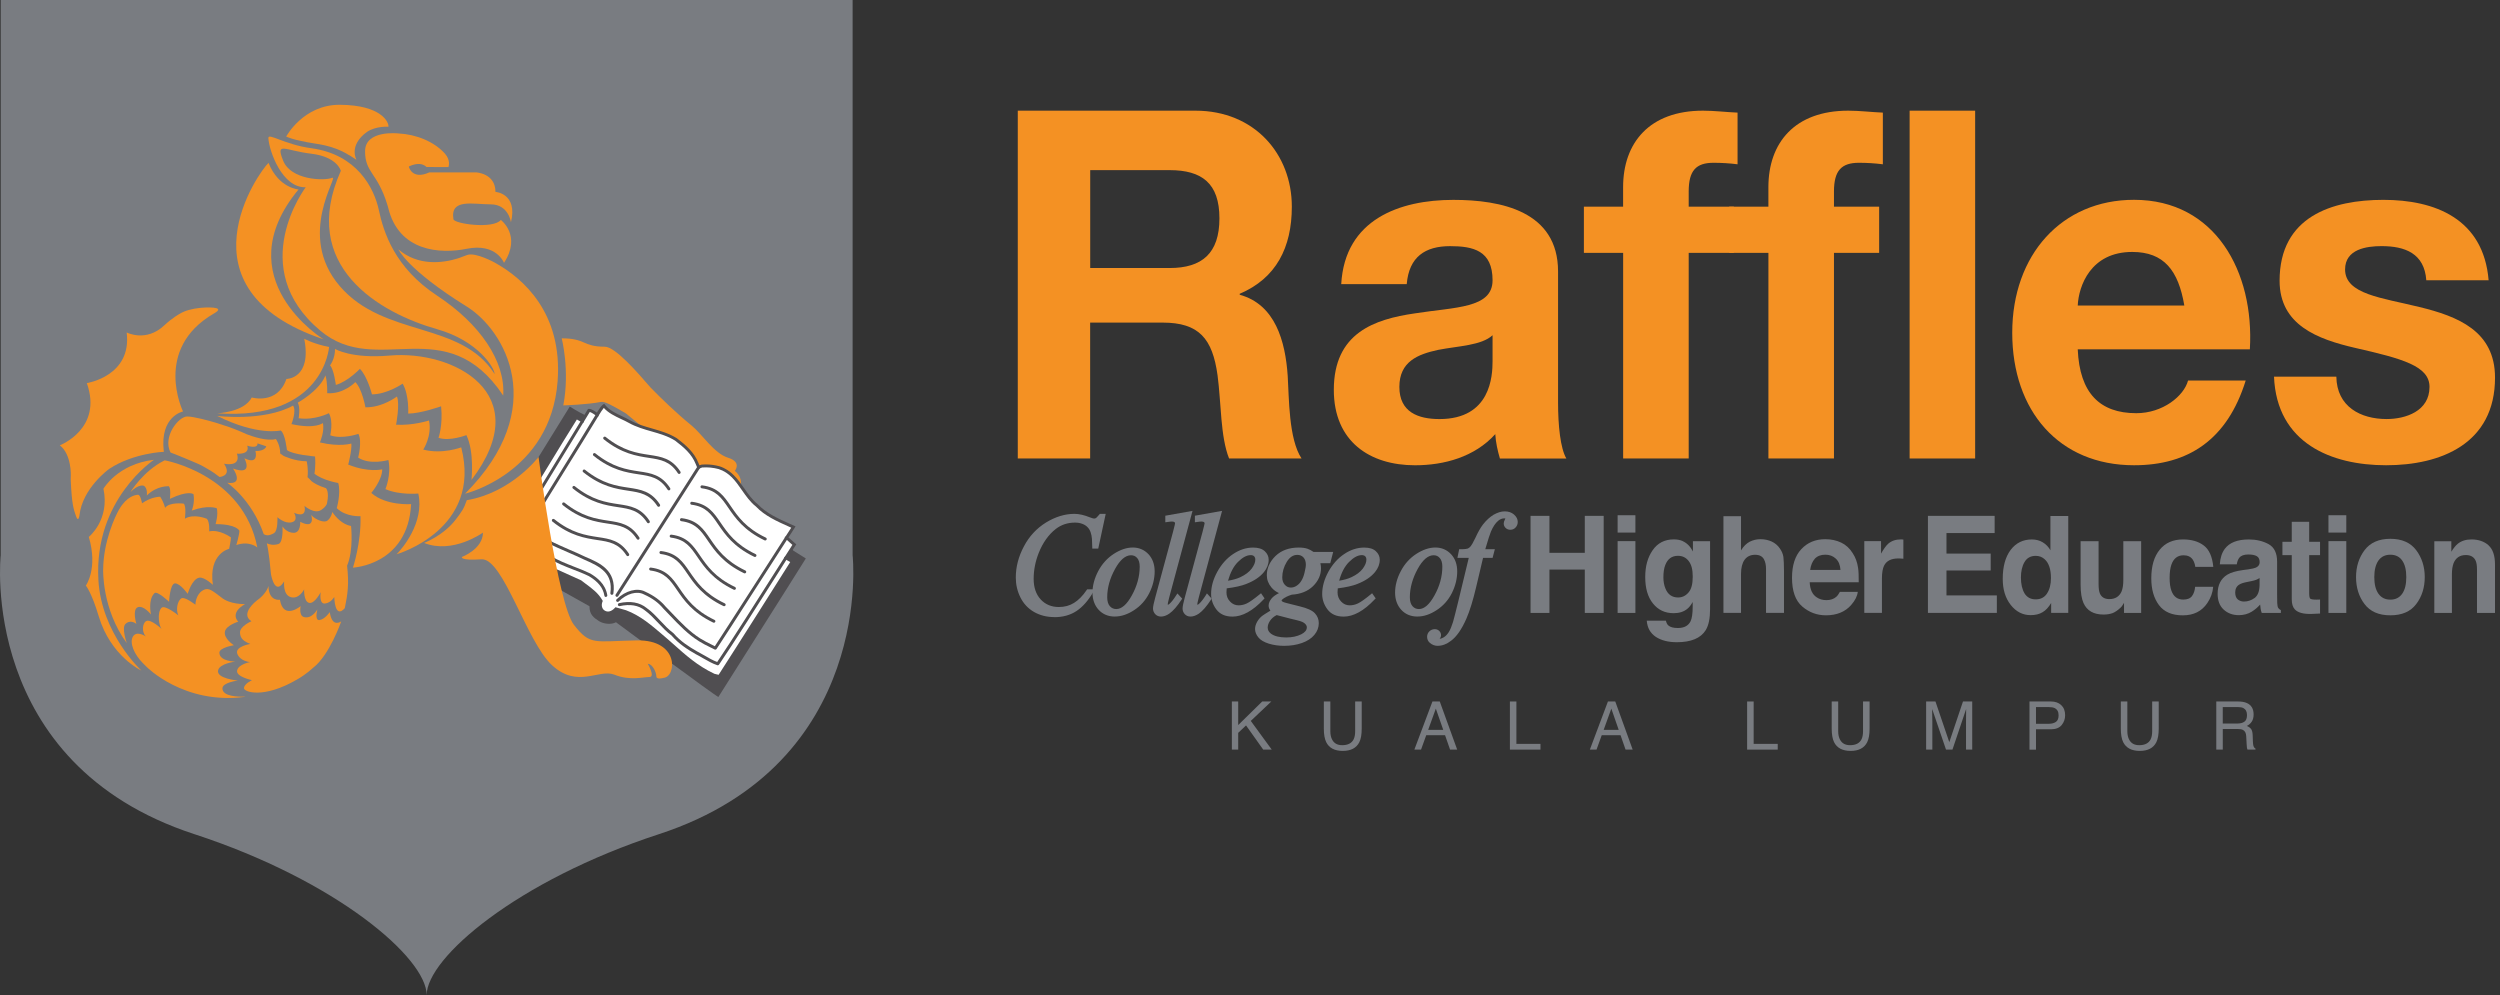 <svg width="201" height="80" viewBox="0 0 201 80" fill="none" xmlns="http://www.w3.org/2000/svg">
<rect x="0" y="0" width="201" height="80" fill="#333333" stroke="none"/>
<g clip-path="url(#clip0_1991_4417)">
<path d="M88.7 41.475L88.166 43.947H87.976L87.954 43.327C87.935 43.104 87.897 42.9 87.836 42.724C87.772 42.548 87.677 42.394 87.551 42.268C87.425 42.14 87.268 42.033 87.069 41.962C86.877 41.888 86.663 41.852 86.428 41.852C85.799 41.852 85.25 42.038 84.778 42.403C84.18 42.871 83.707 43.536 83.363 44.386C83.083 45.093 82.945 45.805 82.945 46.537C82.945 47.268 83.147 47.859 83.55 48.305C83.954 48.737 84.481 48.963 85.124 48.963C85.611 48.963 86.046 48.849 86.43 48.612C86.808 48.379 87.164 48.023 87.494 47.536H87.741C87.354 48.196 86.926 48.678 86.456 48.984C85.989 49.295 85.419 49.45 84.766 49.45C84.18 49.45 83.664 49.319 83.213 49.058C82.765 48.799 82.423 48.431 82.188 47.959C81.953 47.491 81.834 46.981 81.834 46.437C81.834 45.601 82.043 44.794 82.463 44.008C82.881 43.218 83.451 42.598 84.18 42.145C84.911 41.698 85.644 41.473 86.385 41.473C86.732 41.473 87.126 41.565 87.556 41.741C87.746 41.817 87.883 41.852 87.966 41.852C88.049 41.852 88.125 41.834 88.189 41.795C88.251 41.762 88.356 41.653 88.505 41.473H88.7V41.475Z" fill="#797C81"/>
<path d="M84.763 49.614C84.153 49.614 83.607 49.471 83.132 49.2C82.66 48.925 82.292 48.536 82.043 48.035C81.796 47.543 81.67 47.007 81.67 46.437C81.67 45.578 81.891 44.735 82.321 43.932C82.743 43.123 83.344 42.479 84.096 42.012C84.851 41.549 85.621 41.314 86.385 41.314C86.753 41.314 87.166 41.409 87.62 41.592C87.84 41.684 87.938 41.691 87.969 41.691C88.023 41.691 88.068 41.679 88.104 41.658C88.128 41.646 88.189 41.601 88.382 41.373L88.431 41.314H88.899L88.299 44.108H87.821L87.793 43.332C87.776 43.123 87.741 42.942 87.681 42.781C87.627 42.624 87.544 42.491 87.437 42.384C87.323 42.263 87.18 42.178 87.016 42.116C86.843 42.05 86.651 42.017 86.428 42.017C85.841 42.017 85.317 42.19 84.877 42.534C84.305 42.983 83.842 43.631 83.515 44.452C83.244 45.134 83.106 45.839 83.106 46.537C83.106 47.235 83.296 47.785 83.671 48.194C84.044 48.597 84.533 48.804 85.129 48.804C85.592 48.804 85.989 48.697 86.347 48.476C86.71 48.251 87.052 47.907 87.358 47.451L87.408 47.38H88.025L87.881 47.627C87.484 48.301 87.035 48.806 86.546 49.129C86.053 49.455 85.452 49.621 84.763 49.621M86.385 41.637C85.682 41.637 84.965 41.857 84.265 42.287C83.562 42.719 83.002 43.325 82.606 44.084C82.2 44.839 81.993 45.63 81.993 46.435C81.993 46.955 82.107 47.441 82.33 47.885C82.551 48.329 82.874 48.676 83.294 48.916C83.719 49.163 84.213 49.288 84.763 49.288C85.388 49.288 85.929 49.139 86.366 48.849C86.399 48.828 86.435 48.804 86.466 48.778C86.074 49.008 85.623 49.122 85.127 49.122C84.438 49.122 83.871 48.885 83.432 48.407C83 47.938 82.784 47.306 82.784 46.532C82.784 45.758 82.928 45.048 83.218 44.324C83.567 43.448 84.058 42.76 84.678 42.275C85.177 41.886 85.765 41.689 86.428 41.689C86.696 41.689 86.924 41.729 87.13 41.812C87.337 41.883 87.517 42 87.667 42.154C87.807 42.294 87.916 42.465 87.988 42.665C88.056 42.855 88.102 43.068 88.116 43.31L88.121 43.398L88.477 41.753C88.384 41.85 88.322 41.907 88.265 41.936C88.185 41.983 88.082 42.012 87.969 42.012C87.855 42.012 87.7 41.971 87.496 41.888C87.081 41.717 86.71 41.632 86.385 41.632" fill="#797C81"/>
<path d="M92.667 45.945C92.667 46.508 92.529 47.064 92.251 47.614C91.971 48.167 91.582 48.604 91.083 48.927C90.585 49.25 90.1 49.409 89.626 49.409C89.151 49.409 88.754 49.241 88.448 48.92C88.147 48.59 87.99 48.16 87.99 47.643C87.99 47.09 88.139 46.536 88.436 45.983C88.733 45.428 89.127 44.989 89.628 44.666C90.124 44.34 90.609 44.181 91.069 44.181C91.53 44.181 91.914 44.348 92.216 44.675C92.515 44.996 92.664 45.423 92.664 45.943M91.793 45.556C91.793 45.209 91.712 44.944 91.556 44.758C91.392 44.573 91.188 44.48 90.936 44.48C90.419 44.48 89.944 44.875 89.509 45.665C89.075 46.453 88.859 47.239 88.859 48.018C88.859 48.376 88.942 48.65 89.108 48.842C89.279 49.034 89.493 49.134 89.747 49.134C90.243 49.134 90.708 48.744 91.14 47.954C91.575 47.173 91.791 46.373 91.791 45.561" fill="#797C81"/>
<path d="M89.628 49.571C89.106 49.571 88.669 49.391 88.334 49.032C88.004 48.671 87.835 48.206 87.835 47.646C87.835 47.086 87.995 46.485 88.301 45.908C88.609 45.333 89.027 44.87 89.547 44.533C90.067 44.196 90.582 44.02 91.079 44.02C91.575 44.02 92.009 44.206 92.344 44.564C92.669 44.916 92.835 45.381 92.835 45.946C92.835 46.511 92.688 47.121 92.401 47.688C92.111 48.261 91.701 48.721 91.178 49.058C90.661 49.398 90.138 49.569 89.635 49.569M90.295 44.505C90.105 44.583 89.913 44.681 89.718 44.809C89.239 45.12 88.871 45.528 88.583 46.065C88.301 46.592 88.156 47.123 88.156 47.648C88.156 48.125 88.296 48.517 88.569 48.811C88.797 49.056 89.072 49.194 89.405 49.239C89.248 49.182 89.108 49.084 88.989 48.949C88.795 48.726 88.7 48.41 88.7 48.019C88.7 47.211 88.923 46.39 89.369 45.585C89.654 45.065 89.965 44.707 90.295 44.505ZM91.211 44.355C91.392 44.403 91.549 44.502 91.677 44.654C91.862 44.866 91.954 45.172 91.954 45.559C91.954 46.395 91.729 47.223 91.28 48.033C90.993 48.557 90.682 48.918 90.352 49.118C90.563 49.039 90.779 48.93 90.993 48.792C91.468 48.484 91.838 48.061 92.104 47.546C92.37 47.019 92.505 46.48 92.505 45.948C92.505 45.466 92.365 45.077 92.099 44.79C91.855 44.526 91.565 44.381 91.211 44.355ZM90.936 44.642C90.485 44.642 90.05 45.013 89.652 45.742C89.231 46.499 89.02 47.268 89.02 48.019C89.02 48.332 89.089 48.572 89.231 48.736C89.371 48.892 89.54 48.968 89.747 48.968C90.179 48.968 90.601 48.598 91 47.871C91.418 47.119 91.632 46.338 91.632 45.559C91.632 45.253 91.565 45.02 91.432 44.868C91.304 44.718 91.14 44.642 90.936 44.642Z" fill="#797C81"/>
<path d="M95.661 41.278L93.854 47.973C93.771 48.305 93.723 48.51 93.723 48.583C93.723 48.642 93.742 48.688 93.775 48.728C93.809 48.766 93.849 48.787 93.899 48.787C93.968 48.787 94.041 48.754 94.115 48.688C94.3 48.531 94.49 48.296 94.69 47.973L94.849 48.144C94.516 48.652 94.205 49.001 93.925 49.2C93.721 49.34 93.522 49.412 93.339 49.412C93.203 49.412 93.092 49.362 93.002 49.262C92.914 49.167 92.869 49.056 92.869 48.927C92.869 48.79 92.926 48.514 93.037 48.096L94.466 42.819C94.58 42.389 94.64 42.142 94.64 42.078C94.64 41.99 94.606 41.917 94.538 41.855C94.474 41.8 94.367 41.767 94.229 41.767C94.148 41.767 94.025 41.781 93.856 41.807V41.601L95.663 41.278H95.661Z" fill="#797C81"/>
<path d="M93.336 49.571C93.153 49.571 93.001 49.504 92.878 49.376C92.762 49.243 92.702 49.096 92.702 48.927C92.702 48.778 92.759 48.481 92.878 48.056L94.307 42.776C94.457 42.211 94.473 42.099 94.473 42.078C94.473 42.035 94.462 42.007 94.426 41.976C94.393 41.95 94.317 41.931 94.224 41.931C94.158 41.931 94.049 41.94 93.877 41.966L93.692 41.992V41.463L95.879 41.074L94.01 48.013C93.901 48.438 93.885 48.552 93.885 48.585C93.885 48.609 93.889 48.614 93.894 48.621C93.923 48.623 93.961 48.602 94.006 48.564C94.177 48.417 94.362 48.189 94.547 47.89L94.661 47.712L95.05 48.13L94.981 48.234C94.642 48.749 94.319 49.12 94.015 49.333C93.783 49.495 93.555 49.573 93.336 49.573M94.497 41.648C94.552 41.672 94.599 41.698 94.64 41.731C94.742 41.822 94.796 41.943 94.796 42.076C94.796 42.116 94.796 42.197 94.621 42.861L93.191 48.139C93.051 48.661 93.03 48.856 93.03 48.925C93.03 49.01 93.058 49.084 93.123 49.157C93.177 49.222 93.248 49.245 93.339 49.245C93.493 49.245 93.659 49.186 93.835 49.065C93.889 49.025 93.944 48.984 94.001 48.932C93.877 48.965 93.752 48.934 93.662 48.837C93.595 48.763 93.567 48.68 93.567 48.583C93.567 48.519 93.583 48.393 93.702 47.928L95.44 41.48L94.502 41.646L94.497 41.648Z" fill="#797C81"/>
<path d="M98.03 41.278L96.23 47.973C96.14 48.305 96.1 48.51 96.1 48.583C96.1 48.642 96.114 48.688 96.15 48.728C96.18 48.766 96.221 48.787 96.273 48.787C96.34 48.787 96.411 48.754 96.489 48.688C96.669 48.531 96.862 48.296 97.061 47.973L97.22 48.144C96.888 48.652 96.579 49.001 96.299 49.2C96.093 49.34 95.893 49.412 95.71 49.412C95.575 49.412 95.463 49.362 95.376 49.262C95.283 49.167 95.238 49.056 95.238 48.927C95.238 48.79 95.293 48.514 95.409 48.096L96.836 42.819C96.95 42.389 97.009 42.142 97.009 42.078C97.009 41.99 96.978 41.917 96.907 41.855C96.843 41.8 96.738 41.767 96.601 41.767C96.518 41.767 96.394 41.781 96.23 41.807V41.601L98.03 41.278Z" fill="#797C81"/>
<path d="M95.708 49.571C95.528 49.571 95.371 49.502 95.254 49.376C95.138 49.248 95.079 49.096 95.079 48.927C95.079 48.771 95.136 48.49 95.252 48.056L96.681 42.776C96.829 42.225 96.845 42.102 96.85 42.078C96.845 42.035 96.838 42.007 96.805 41.981C96.767 41.95 96.693 41.931 96.601 41.931C96.532 41.931 96.42 41.94 96.254 41.966L96.069 41.992V41.463L98.255 41.074L96.387 48.013C96.268 48.464 96.261 48.569 96.261 48.585C96.261 48.609 96.266 48.616 96.268 48.621C96.297 48.621 96.337 48.602 96.385 48.564C96.553 48.417 96.734 48.189 96.924 47.89L97.035 47.709L97.42 48.13L97.351 48.234C97.014 48.749 96.691 49.12 96.392 49.333C96.154 49.495 95.926 49.573 95.706 49.573M96.871 41.648C96.924 41.672 96.973 41.698 97.011 41.731C97.113 41.819 97.17 41.938 97.17 42.076C97.17 42.133 97.154 42.242 96.992 42.861L95.563 48.139C95.423 48.661 95.402 48.856 95.402 48.925C95.402 49.015 95.428 49.084 95.492 49.155C95.551 49.222 95.618 49.248 95.71 49.248C95.862 49.248 96.031 49.188 96.209 49.065C96.263 49.027 96.318 48.987 96.375 48.934C96.247 48.97 96.121 48.937 96.031 48.837C95.969 48.766 95.938 48.683 95.938 48.585C95.938 48.552 95.938 48.441 96.074 47.93L97.811 41.482L96.874 41.648H96.871Z" fill="#797C81"/>
<path d="M98.478 47.154C98.452 47.341 98.441 47.498 98.441 47.626C98.441 47.956 98.55 48.241 98.773 48.474C98.994 48.709 99.26 48.83 99.578 48.83C99.832 48.83 100.074 48.773 100.309 48.661C100.542 48.552 100.888 48.305 101.349 47.928L101.458 48.089C100.627 48.968 99.837 49.407 99.079 49.407C98.569 49.407 98.179 49.238 97.918 48.892C97.662 48.55 97.531 48.167 97.531 47.747C97.531 47.189 97.693 46.617 98.016 46.031C98.338 45.452 98.744 44.993 99.234 44.67C99.72 44.343 100.226 44.181 100.741 44.181C101.114 44.181 101.389 44.26 101.57 44.424C101.745 44.585 101.838 44.777 101.838 44.996C101.838 45.309 101.722 45.606 101.487 45.891C101.183 46.264 100.732 46.56 100.138 46.788C99.746 46.945 99.193 47.066 98.478 47.149M98.516 46.883C99.034 46.819 99.459 46.71 99.784 46.553C100.216 46.349 100.539 46.104 100.758 45.822C100.974 45.528 101.083 45.255 101.083 44.996C101.083 44.841 101.033 44.716 100.943 44.616C100.848 44.521 100.717 44.471 100.542 44.471C100.185 44.471 99.806 44.673 99.402 45.079C99.003 45.487 98.706 46.085 98.516 46.886" fill="#797C81"/>
<path d="M99.082 49.574C98.514 49.574 98.082 49.381 97.79 48.992C97.513 48.622 97.373 48.209 97.373 47.753C97.373 47.169 97.541 46.566 97.878 45.958C98.211 45.355 98.64 44.878 99.146 44.543C99.654 44.201 100.191 44.025 100.744 44.025C101.164 44.025 101.47 44.118 101.682 44.313C101.89 44.5 102.002 44.738 102.002 45.004C102.002 45.355 101.871 45.692 101.617 46.001C101.297 46.39 100.822 46.711 100.2 46.948C99.825 47.102 99.31 47.216 98.628 47.304C98.617 47.423 98.607 47.534 98.607 47.627C98.607 47.916 98.704 48.166 98.897 48.365C99.089 48.569 99.314 48.669 99.583 48.669C99.808 48.669 100.031 48.617 100.245 48.515C100.461 48.413 100.798 48.175 101.252 47.807L101.387 47.696L101.67 48.109L101.582 48.204C100.722 49.115 99.88 49.576 99.084 49.576M99.787 44.555C99.628 44.621 99.476 44.709 99.322 44.811C98.859 45.115 98.467 45.554 98.158 46.112C97.847 46.672 97.693 47.223 97.693 47.75C97.693 48.137 97.809 48.482 98.049 48.797C98.279 49.099 98.614 49.246 99.082 49.246C99.495 49.246 99.929 49.099 100.376 48.809C100.119 48.928 99.851 48.99 99.58 48.99C99.222 48.99 98.911 48.852 98.659 48.584C98.408 48.32 98.282 47.995 98.282 47.622C98.282 47.48 98.294 47.311 98.32 47.133L98.332 47.067H98.308L98.362 46.843C98.562 46.005 98.868 45.393 99.293 44.961C99.457 44.79 99.623 44.654 99.789 44.55M100.822 44.351C100.91 44.384 100.993 44.434 101.059 44.5C101.183 44.633 101.247 44.802 101.247 44.996C101.247 45.291 101.128 45.592 100.889 45.915C100.654 46.224 100.307 46.49 99.853 46.699C99.801 46.725 99.749 46.751 99.69 46.772C99.835 46.732 99.965 46.691 100.079 46.642C100.649 46.421 101.081 46.138 101.366 45.794C101.572 45.538 101.674 45.274 101.674 44.999C101.674 44.825 101.606 44.678 101.463 44.55C101.328 44.427 101.112 44.36 100.822 44.348M100.547 44.633C100.233 44.633 99.887 44.821 99.521 45.191C99.182 45.533 98.918 46.036 98.733 46.689C99.125 46.627 99.455 46.532 99.721 46.407C100.124 46.219 100.43 45.989 100.635 45.718C100.829 45.455 100.927 45.217 100.927 44.994C100.927 44.882 100.893 44.792 100.829 44.723C100.765 44.662 100.673 44.631 100.549 44.631" fill="#797C81"/>
<path d="M106.983 44.538L106.828 45.121H105.948C106.012 45.323 106.052 45.516 106.052 45.689C106.052 46.183 105.853 46.624 105.456 47.007C105.06 47.394 104.518 47.612 103.823 47.65C103.45 47.771 103.172 47.911 102.985 48.08C102.913 48.137 102.88 48.201 102.88 48.263C102.88 48.341 102.909 48.407 102.975 48.467C103.039 48.531 103.198 48.593 103.455 48.654L104.478 48.911C105.043 49.048 105.416 49.219 105.599 49.416C105.777 49.613 105.864 49.844 105.864 50.098C105.864 50.409 105.758 50.689 105.546 50.943C105.333 51.197 105.022 51.401 104.613 51.548C104.205 51.691 103.752 51.764 103.258 51.764C102.819 51.764 102.427 51.707 102.064 51.598C101.707 51.484 101.449 51.339 101.294 51.149C101.142 50.962 101.064 50.77 101.064 50.57C101.064 50.406 101.112 50.24 101.214 50.062C101.313 49.889 101.437 49.746 101.591 49.635C101.686 49.559 101.95 49.395 102.394 49.124C102.232 48.994 102.154 48.844 102.154 48.683C102.154 48.533 102.225 48.372 102.37 48.203C102.51 48.035 102.814 47.847 103.272 47.648C102.885 47.569 102.579 47.394 102.351 47.13C102.125 46.864 102.009 46.57 102.009 46.242C102.009 45.708 102.23 45.236 102.667 44.81C103.103 44.393 103.687 44.181 104.416 44.181C104.677 44.181 104.893 44.208 105.06 44.267C105.231 44.322 105.392 44.412 105.551 44.533H106.978L106.983 44.538ZM102.624 49.276C102.344 49.414 102.13 49.592 101.983 49.813C101.836 50.031 101.764 50.242 101.764 50.451C101.764 50.701 101.871 50.9 102.078 51.066C102.384 51.299 102.823 51.413 103.407 51.413C103.911 51.413 104.338 51.318 104.694 51.142C105.055 50.957 105.233 50.724 105.233 50.435C105.233 50.288 105.164 50.15 105.031 50.017C104.901 49.886 104.644 49.779 104.267 49.696C104.058 49.649 103.512 49.509 102.624 49.276ZM105.155 45.416C105.155 45.121 105.076 44.882 104.917 44.708C104.761 44.538 104.556 44.45 104.305 44.45C103.908 44.45 103.581 44.666 103.322 45.088C103.065 45.516 102.935 45.957 102.935 46.42C102.935 46.705 103.018 46.945 103.184 47.13C103.346 47.31 103.55 47.401 103.785 47.401C103.972 47.401 104.15 47.346 104.324 47.239C104.499 47.13 104.644 46.98 104.761 46.788C104.884 46.598 104.977 46.356 105.045 46.057C105.119 45.76 105.155 45.547 105.155 45.416Z" fill="#797C81"/>
<path d="M103.26 51.926C102.823 51.926 102.405 51.869 102.023 51.753C101.62 51.625 101.344 51.463 101.173 51.247C100.998 51.036 100.907 50.806 100.907 50.573C100.907 50.381 100.964 50.188 101.078 49.984C101.192 49.79 101.332 49.628 101.501 49.502C101.584 49.441 101.795 49.303 102.142 49.094C102.044 48.968 101.997 48.831 101.997 48.688C101.997 48.496 102.08 48.301 102.246 48.104C102.363 47.964 102.555 47.826 102.83 47.684C102.595 47.579 102.391 47.432 102.23 47.237C101.98 46.941 101.852 46.611 101.852 46.245C101.852 45.673 102.09 45.153 102.555 44.697C103.023 44.248 103.652 44.023 104.416 44.023C104.701 44.023 104.929 44.056 105.117 44.118C105.28 44.175 105.444 44.26 105.606 44.374H107.189L106.952 45.281H106.159C106.192 45.428 106.209 45.564 106.209 45.69C106.209 46.226 105.993 46.71 105.568 47.126C105.147 47.537 104.571 47.769 103.854 47.812C103.509 47.924 103.26 48.052 103.091 48.201C103.051 48.239 103.039 48.258 103.039 48.263C103.039 48.285 103.044 48.311 103.087 48.351C103.094 48.36 103.16 48.417 103.493 48.498L104.516 48.755C105.105 48.897 105.513 49.084 105.717 49.308C105.926 49.533 106.031 49.799 106.031 50.098C106.031 50.445 105.912 50.763 105.672 51.048C105.439 51.328 105.102 51.547 104.673 51.698C104.243 51.85 103.77 51.924 103.26 51.924M101.935 49.604C101.798 49.692 101.726 49.737 101.695 49.766C101.563 49.866 101.449 49.989 101.358 50.148C101.273 50.3 101.23 50.435 101.23 50.575C101.23 50.73 101.299 50.891 101.427 51.048C101.555 51.212 101.781 51.34 102.118 51.449C102.469 51.554 102.856 51.606 103.262 51.606C103.73 51.606 104.169 51.539 104.568 51.399C104.943 51.266 105.233 51.076 105.428 50.846C105.615 50.621 105.71 50.381 105.71 50.105C105.71 49.885 105.636 49.699 105.485 49.536C105.371 49.414 105.102 49.236 104.442 49.075L103.419 48.819C103.12 48.745 102.949 48.679 102.864 48.588C102.769 48.501 102.721 48.389 102.721 48.268C102.721 48.225 102.731 48.163 102.764 48.102C102.621 48.19 102.543 48.263 102.496 48.315C102.379 48.453 102.322 48.579 102.322 48.693C102.322 48.807 102.379 48.907 102.505 49.011L102.633 49.115L102.666 49.125C103.55 49.358 104.098 49.495 104.302 49.543C104.718 49.631 104.993 49.752 105.15 49.908C105.311 50.07 105.397 50.248 105.397 50.435C105.397 50.789 105.181 51.074 104.77 51.288C104.385 51.48 103.93 51.58 103.412 51.58C102.792 51.58 102.313 51.452 101.983 51.195C101.731 50.996 101.603 50.751 101.603 50.454C101.603 50.21 101.686 49.965 101.852 49.721C101.878 49.683 101.907 49.645 101.938 49.604M102.645 49.453C102.415 49.569 102.239 49.721 102.116 49.901C101.987 50.096 101.923 50.274 101.923 50.454C101.923 50.649 102.006 50.801 102.175 50.939C102.448 51.148 102.864 51.252 103.41 51.252C103.875 51.252 104.283 51.167 104.62 50.998C104.922 50.844 105.069 50.661 105.069 50.435C105.069 50.331 105.022 50.241 104.917 50.139C104.839 50.06 104.663 49.951 104.229 49.856C104.024 49.813 103.505 49.68 102.643 49.453M103.766 44.417C103.381 44.505 103.053 44.681 102.785 44.937C102.377 45.331 102.18 45.763 102.18 46.248C102.18 46.532 102.28 46.789 102.481 47.031C102.685 47.268 102.968 47.423 103.312 47.494L103.576 47.544C103.383 47.508 103.21 47.404 103.065 47.242C102.873 47.029 102.773 46.753 102.773 46.423C102.773 45.929 102.916 45.455 103.186 45.006C103.35 44.733 103.547 44.538 103.768 44.419M104.701 44.362C104.827 44.417 104.941 44.493 105.033 44.6C105.221 44.804 105.316 45.079 105.316 45.416C105.316 45.564 105.278 45.792 105.204 46.098C105.128 46.411 105.029 46.668 104.898 46.877C104.768 47.086 104.606 47.252 104.407 47.375C104.385 47.387 104.359 47.404 104.338 47.413C104.744 47.323 105.081 47.147 105.342 46.891C105.705 46.535 105.883 46.141 105.883 45.687C105.883 45.531 105.853 45.357 105.788 45.17L105.72 44.956H106.7L106.769 44.695H105.501L105.456 44.662C105.311 44.552 105.162 44.472 105.012 44.422C104.927 44.393 104.822 44.372 104.696 44.358M104.305 44.612C103.965 44.612 103.69 44.797 103.457 45.172C103.217 45.569 103.094 45.989 103.094 46.421C103.094 46.67 103.163 46.867 103.303 47.021C103.436 47.169 103.595 47.24 103.782 47.24C103.939 47.24 104.091 47.197 104.236 47.102C104.392 47.005 104.521 46.872 104.623 46.703C104.737 46.525 104.827 46.3 104.889 46.022C104.976 45.673 104.991 45.5 104.991 45.416C104.991 45.16 104.931 44.961 104.798 44.816C104.673 44.681 104.509 44.612 104.305 44.612Z" fill="#797C81"/>
<path d="M107.417 47.154C107.393 47.341 107.377 47.498 107.377 47.626C107.377 47.956 107.491 48.241 107.709 48.474C107.93 48.709 108.2 48.83 108.511 48.83C108.766 48.83 109.01 48.773 109.245 48.661C109.478 48.552 109.827 48.305 110.285 47.928L110.394 48.089C109.563 48.968 108.766 49.407 108.013 49.407C107.5 49.407 107.113 49.238 106.852 48.892C106.591 48.55 106.463 48.167 106.463 47.747C106.463 47.189 106.622 46.617 106.945 46.031C107.272 45.452 107.676 44.993 108.165 44.67C108.652 44.343 109.155 44.181 109.67 44.181C110.043 44.181 110.323 44.26 110.501 44.424C110.677 44.585 110.767 44.777 110.767 44.996C110.767 45.309 110.651 45.606 110.42 45.891C110.114 46.264 109.661 46.56 109.072 46.788C108.675 46.945 108.124 47.066 107.412 47.149M107.453 46.883C107.975 46.819 108.395 46.71 108.723 46.553C109.157 46.349 109.478 46.104 109.691 45.822C109.912 45.528 110.019 45.255 110.019 44.996C110.019 44.841 109.969 44.716 109.879 44.616C109.782 44.521 109.653 44.471 109.478 44.471C109.124 44.471 108.742 44.673 108.338 45.079C107.935 45.487 107.643 46.085 107.453 46.886" fill="#797C81"/>
<path d="M108.018 49.574C107.451 49.574 107.018 49.381 106.726 48.992C106.446 48.619 106.304 48.201 106.304 47.753C106.304 47.171 106.472 46.57 106.807 45.958C107.147 45.352 107.574 44.875 108.077 44.543C108.585 44.201 109.124 44.025 109.677 44.025C110.1 44.025 110.404 44.118 110.613 44.313C110.822 44.5 110.933 44.738 110.933 45.004C110.933 45.355 110.803 45.687 110.546 46.001C110.224 46.392 109.749 46.711 109.134 46.948C108.759 47.102 108.241 47.216 107.557 47.304C107.548 47.439 107.538 47.544 107.538 47.627C107.538 47.916 107.633 48.163 107.828 48.365C108.018 48.569 108.244 48.669 108.517 48.669C108.74 48.669 108.96 48.619 109.179 48.515C109.397 48.413 109.734 48.175 110.183 47.807L110.316 47.696L110.606 48.109L110.513 48.204C109.656 49.115 108.816 49.576 108.018 49.576M108.721 44.557C108.566 44.624 108.41 44.712 108.258 44.811C107.795 45.115 107.405 45.554 107.094 46.112C106.781 46.672 106.627 47.228 106.627 47.75C106.627 48.133 106.743 48.477 106.985 48.797C107.216 49.099 107.555 49.246 108.018 49.246C108.431 49.246 108.866 49.099 109.314 48.809C109.051 48.928 108.79 48.99 108.517 48.99C108.156 48.99 107.847 48.852 107.593 48.584C107.346 48.32 107.216 47.995 107.216 47.622C107.216 47.501 107.232 47.347 107.254 47.136L107.265 47.067H107.242L107.296 46.843C107.491 46.005 107.795 45.393 108.227 44.961C108.391 44.79 108.555 44.654 108.721 44.552M109.756 44.351C109.848 44.384 109.929 44.434 109.996 44.5C110.114 44.633 110.181 44.804 110.181 44.996C110.181 45.293 110.064 45.595 109.822 45.915C109.587 46.224 109.243 46.49 108.79 46.699C108.737 46.725 108.68 46.751 108.623 46.772C108.768 46.732 108.901 46.691 109.015 46.642C109.583 46.426 110.01 46.138 110.299 45.794C110.508 45.538 110.61 45.274 110.61 44.999C110.61 44.825 110.539 44.678 110.397 44.55C110.261 44.427 110.048 44.36 109.756 44.348M109.478 44.633C109.167 44.633 108.823 44.821 108.455 45.191C108.111 45.538 107.847 46.036 107.669 46.689C108.058 46.627 108.388 46.532 108.654 46.407C109.058 46.219 109.364 45.989 109.568 45.718C109.761 45.455 109.858 45.22 109.858 44.994C109.858 44.882 109.827 44.792 109.761 44.723C109.696 44.662 109.606 44.631 109.478 44.631" fill="#797C81"/>
<path d="M116.999 45.945C116.999 46.508 116.859 47.064 116.579 47.614C116.303 48.167 115.912 48.604 115.413 48.927C114.915 49.25 114.43 49.409 113.96 49.409C113.49 49.409 113.084 49.241 112.783 48.92C112.481 48.59 112.324 48.16 112.324 47.643C112.324 47.09 112.474 46.536 112.771 45.983C113.065 45.428 113.464 44.989 113.962 44.666C114.461 44.34 114.941 44.181 115.401 44.181C115.862 44.181 116.249 44.348 116.546 44.675C116.847 44.996 116.997 45.423 116.997 45.943M116.125 45.556C116.125 45.209 116.042 44.944 115.886 44.758C115.724 44.573 115.518 44.48 115.266 44.48C114.748 44.48 114.274 44.875 113.841 45.665C113.409 46.453 113.193 47.239 113.193 48.018C113.193 48.376 113.274 48.65 113.443 48.842C113.616 49.034 113.827 49.134 114.079 49.134C114.577 49.134 115.043 48.744 115.475 47.954C115.912 47.173 116.125 46.373 116.125 45.561" fill="#797C81"/>
<path d="M113.96 49.571C113.435 49.571 112.996 49.391 112.664 49.032C112.334 48.671 112.165 48.206 112.165 47.646C112.165 47.086 112.317 46.487 112.631 45.908C112.932 45.333 113.352 44.87 113.872 44.533C114.395 44.196 114.907 44.02 115.406 44.02C115.904 44.02 116.339 44.206 116.669 44.564C116.997 44.918 117.16 45.381 117.16 45.946C117.16 46.511 117.016 47.121 116.726 47.691C116.439 48.258 116.026 48.719 115.501 49.058C114.983 49.398 114.468 49.569 113.962 49.569M114.622 44.505C114.435 44.583 114.245 44.683 114.05 44.809C113.571 45.12 113.198 45.533 112.911 46.065C112.631 46.592 112.486 47.123 112.486 47.648C112.486 48.125 112.626 48.517 112.899 48.811C113.124 49.056 113.402 49.194 113.737 49.239C113.583 49.182 113.442 49.087 113.324 48.949C113.124 48.726 113.025 48.413 113.025 48.019C113.025 47.211 113.253 46.392 113.697 45.585C113.981 45.068 114.295 44.707 114.622 44.505ZM115.541 44.355C115.722 44.403 115.881 44.502 116.007 44.654C116.192 44.866 116.287 45.172 116.287 45.559C116.287 46.399 116.063 47.228 115.615 48.033C115.328 48.557 115.017 48.921 114.687 49.118C114.895 49.042 115.109 48.93 115.323 48.792C115.802 48.484 116.177 48.061 116.434 47.546C116.702 47.019 116.84 46.485 116.84 45.948C116.84 45.469 116.7 45.077 116.429 44.79C116.189 44.526 115.9 44.381 115.541 44.355ZM115.263 44.642C114.812 44.642 114.383 45.013 113.981 45.742C113.564 46.504 113.352 47.271 113.352 48.019C113.352 48.332 113.421 48.572 113.564 48.736C113.701 48.892 113.872 48.968 114.081 48.968C114.513 48.968 114.933 48.598 115.332 47.871C115.75 47.123 115.964 46.345 115.964 45.559C115.964 45.253 115.895 45.02 115.76 44.868C115.634 44.718 115.472 44.642 115.263 44.642Z" fill="#797C81"/>
<path d="M119.979 44.322L119.881 44.692H119.112L118.533 47.147C118.279 48.229 118.015 49.07 117.759 49.663C117.391 50.501 116.992 51.076 116.567 51.394C116.249 51.641 115.921 51.764 115.598 51.764C115.389 51.764 115.209 51.691 115.062 51.56C114.953 51.465 114.898 51.344 114.898 51.19C114.898 51.073 114.943 50.971 115.036 50.879C115.124 50.791 115.23 50.748 115.366 50.748C115.461 50.748 115.537 50.779 115.605 50.846C115.67 50.905 115.705 50.986 115.705 51.066C115.705 51.147 115.667 51.225 115.591 51.294C115.537 51.346 115.508 51.387 115.508 51.413C115.508 51.446 115.52 51.47 115.544 51.491C115.577 51.517 115.627 51.529 115.691 51.529C115.848 51.529 116.004 51.477 116.17 51.377C116.339 51.278 116.484 51.13 116.614 50.926C116.745 50.722 116.868 50.44 116.985 50.057C117.037 49.901 117.168 49.381 117.381 48.498L118.295 44.692H117.381L117.455 44.322C117.747 44.322 117.949 44.298 118.065 44.257C118.179 44.212 118.288 44.129 118.383 44.013C118.483 43.889 118.606 43.657 118.761 43.327C118.965 42.876 119.164 42.527 119.354 42.282C119.613 41.95 119.886 41.698 120.176 41.527C120.46 41.363 120.729 41.28 120.985 41.28C121.242 41.28 121.465 41.352 121.626 41.496C121.788 41.641 121.868 41.798 121.868 41.964C121.868 42.097 121.83 42.211 121.745 42.301C121.667 42.394 121.562 42.439 121.434 42.439C121.325 42.439 121.234 42.403 121.17 42.337C121.101 42.266 121.068 42.187 121.068 42.095C121.068 42.031 121.092 41.959 121.135 41.874C121.182 41.786 121.206 41.724 121.206 41.696C121.206 41.644 121.187 41.598 121.156 41.577C121.109 41.539 121.047 41.52 120.959 41.52C120.733 41.52 120.539 41.594 120.363 41.748C120.126 41.945 119.914 42.254 119.725 42.679C119.632 42.904 119.456 43.45 119.207 44.329H119.981L119.979 44.322Z" fill="#797C81"/>
<path d="M115.598 51.926C115.354 51.926 115.135 51.843 114.952 51.679C114.81 51.553 114.739 51.392 114.739 51.192C114.739 51.023 114.801 50.883 114.919 50.762C115.04 50.644 115.19 50.584 115.363 50.584C115.499 50.584 115.612 50.632 115.712 50.724C115.812 50.822 115.859 50.936 115.859 51.064C115.859 51.171 115.821 51.273 115.743 51.363C115.848 51.353 115.959 51.311 116.083 51.237C116.227 51.149 116.358 51.014 116.472 50.836C116.598 50.641 116.712 50.361 116.823 50.007C116.88 49.829 117.046 49.157 117.22 48.457L118.089 44.851H117.177L117.317 44.158H117.45C117.799 44.158 117.951 44.122 118.006 44.105C118.091 44.07 118.177 44.006 118.252 43.908C118.312 43.83 118.426 43.652 118.613 43.26C118.818 42.809 119.019 42.446 119.223 42.18C119.489 41.838 119.779 41.57 120.085 41.385C120.408 41.204 120.698 41.114 120.98 41.114C121.282 41.114 121.533 41.2 121.726 41.368C121.93 41.548 122.027 41.745 122.027 41.962C122.027 42.135 121.97 42.284 121.859 42.403C121.752 42.529 121.605 42.593 121.429 42.593C121.282 42.593 121.151 42.543 121.052 42.446C120.952 42.346 120.9 42.227 120.9 42.09C120.9 41.995 120.93 41.9 120.987 41.786C121.014 41.734 121.028 41.705 121.035 41.686C121.014 41.679 120.985 41.677 120.952 41.677C120.767 41.677 120.608 41.741 120.458 41.867C120.242 42.045 120.043 42.337 119.872 42.736C119.784 42.937 119.632 43.417 119.416 44.158H120.185L120.005 44.851H119.238L118.687 47.182C118.431 48.272 118.165 49.129 117.901 49.732C117.519 50.601 117.113 51.187 116.659 51.522C116.315 51.788 115.957 51.923 115.593 51.923M115.363 50.912C115.273 50.912 115.207 50.938 115.15 50.995C115.085 51.054 115.062 51.118 115.062 51.194C115.062 51.299 115.095 51.373 115.166 51.434C115.235 51.501 115.311 51.543 115.396 51.572C115.366 51.529 115.344 51.475 115.344 51.415C115.344 51.316 115.413 51.242 115.48 51.178C115.541 51.123 115.541 51.081 115.541 51.069C115.541 51.028 115.525 50.993 115.491 50.967C115.456 50.928 115.418 50.914 115.366 50.914M117.571 44.53H118.497L117.531 48.535C117.293 49.518 117.182 49.958 117.134 50.105C117.011 50.494 116.885 50.793 116.743 51.016C116.743 51.019 116.74 51.021 116.738 51.023C117.039 50.703 117.336 50.226 117.609 49.601C117.865 49.02 118.12 48.182 118.376 47.116L118.984 44.533H119.755L119.767 44.488H118.984L119.048 44.281C119.299 43.405 119.475 42.842 119.575 42.612C119.732 42.261 119.902 41.98 120.095 41.772C119.879 41.926 119.67 42.13 119.478 42.384C119.29 42.629 119.1 42.968 118.903 43.395C118.746 43.737 118.613 43.977 118.509 44.112C118.39 44.257 118.257 44.357 118.117 44.409C118.001 44.452 117.82 44.476 117.585 44.485L117.573 44.53H117.571ZM121.301 41.492C121.339 41.546 121.36 41.615 121.36 41.688C121.36 41.748 121.339 41.817 121.277 41.94C121.23 42.028 121.225 42.068 121.225 42.09C121.225 42.14 121.241 42.175 121.282 42.213C121.317 42.251 121.365 42.268 121.429 42.268C121.51 42.268 121.569 42.244 121.619 42.187C121.674 42.123 121.702 42.054 121.702 41.959C121.702 41.838 121.638 41.727 121.51 41.613C121.45 41.558 121.379 41.52 121.298 41.489" fill="#797C81"/>
<path d="M123.055 49.279V41.475H124.575V44.447H127.417V41.475H128.936V49.279H127.417V45.794H124.575V49.279H123.055Z" fill="#797C81"/>
<path d="M130.056 42.819H131.486V41.425H130.056V42.819ZM130.056 49.279H131.486V43.507H130.056V49.279Z" fill="#797C81"/>
<path d="M135.28 43.503C135.624 43.655 135.902 43.932 136.111 44.338V43.51H137.49V48.98C137.49 49.721 137.374 50.286 137.139 50.665C136.735 51.313 135.961 51.634 134.817 51.634C134.126 51.634 133.563 51.489 133.124 51.202C132.69 50.91 132.445 50.483 132.4 49.903H133.938C133.981 50.081 134.043 50.207 134.131 50.283C134.287 50.423 134.537 50.492 134.9 50.492C135.408 50.492 135.747 50.307 135.923 49.948C136.035 49.713 136.092 49.317 136.092 48.769V48.401C135.956 48.647 135.812 48.83 135.655 48.954C135.375 49.186 135.009 49.3 134.56 49.3C133.865 49.3 133.312 49.039 132.896 48.517C132.478 47.997 132.277 47.292 132.277 46.401C132.277 45.511 132.471 44.825 132.87 44.241C133.271 43.659 133.841 43.367 134.572 43.367C134.843 43.367 135.078 43.41 135.282 43.498M135.757 47.636C135.987 47.373 136.096 46.945 136.096 46.368C136.096 45.791 135.994 45.402 135.776 45.115C135.56 44.83 135.27 44.687 134.907 44.687C134.413 44.687 134.076 44.937 133.886 45.433C133.784 45.696 133.737 46.024 133.737 46.411C133.737 46.751 133.789 47.045 133.896 47.304C134.086 47.793 134.43 48.037 134.921 48.037C135.251 48.037 135.531 47.902 135.757 47.634" fill="#797C81"/>
<path d="M142.44 43.538C142.711 43.662 142.936 43.852 143.107 44.106C143.257 44.319 143.347 44.542 143.385 44.77C143.411 44.998 143.432 45.369 143.432 45.884V49.276H141.989V45.76C141.989 45.449 141.939 45.2 141.842 45.008C141.716 44.737 141.469 44.604 141.11 44.604C140.752 44.604 140.46 44.737 140.265 45.005C140.073 45.269 139.978 45.651 139.978 46.147V49.276H138.565V41.501H139.978V44.25C140.182 43.916 140.422 43.683 140.688 43.548C140.954 43.419 141.239 43.351 141.535 43.351C141.87 43.351 142.169 43.415 142.44 43.538Z" fill="#797C81"/>
<path d="M148.031 43.624C148.401 43.8 148.719 44.089 148.959 44.478C149.185 44.82 149.327 45.217 149.391 45.668C149.432 45.934 149.446 46.318 149.441 46.815H145.5C145.524 47.396 145.714 47.802 146.067 48.028C146.281 48.175 146.542 48.251 146.846 48.251C147.169 48.251 147.43 48.163 147.634 47.987C147.741 47.892 147.839 47.755 147.926 47.586H149.365C149.327 47.928 149.151 48.279 148.838 48.636C148.359 49.189 147.677 49.471 146.808 49.471C146.086 49.471 145.453 49.236 144.899 48.761C144.351 48.289 144.078 47.522 144.078 46.454C144.078 45.457 144.325 44.685 144.821 44.156C145.32 43.619 145.963 43.351 146.756 43.351C147.224 43.351 147.651 43.446 148.029 43.624M145.913 44.922C145.714 45.146 145.59 45.442 145.538 45.82H147.974C147.948 45.419 147.822 45.115 147.592 44.908C147.373 44.702 147.091 44.597 146.756 44.597C146.39 44.597 146.113 44.709 145.911 44.922" fill="#797C81"/>
<path d="M152.907 43.372C152.926 43.374 152.967 43.377 153.031 43.379V44.922C152.938 44.915 152.857 44.911 152.791 44.904C152.72 44.899 152.665 44.899 152.622 44.899C152.053 44.899 151.67 45.093 151.476 45.487C151.367 45.713 151.307 46.053 151.307 46.513V49.277H149.89V43.508H151.236V44.509C151.457 44.127 151.647 43.864 151.806 43.719C152.074 43.486 152.414 43.367 152.841 43.367H152.907V43.372Z" fill="#797C81"/>
<path d="M160.369 42.857H156.497V44.509H160.051V45.867H156.497V47.871H160.547V49.276H155.006V41.475H160.369V42.857Z" fill="#797C81"/>
<path d="M164.234 43.6C164.488 43.752 164.697 43.966 164.854 44.241V41.487H166.288V49.276H164.913V48.479C164.711 48.821 164.483 49.072 164.222 49.222C163.963 49.379 163.648 49.457 163.263 49.457C162.629 49.457 162.1 49.186 161.665 48.64C161.233 48.092 161.02 47.396 161.02 46.541C161.02 45.554 161.233 44.78 161.656 44.212C162.083 43.65 162.653 43.372 163.36 43.372C163.688 43.372 163.98 43.446 164.232 43.6M164.583 47.71C164.792 47.396 164.896 46.983 164.896 46.477C164.896 45.772 164.728 45.267 164.393 44.965C164.187 44.78 163.952 44.69 163.676 44.69C163.268 44.69 162.962 44.856 162.769 45.193C162.577 45.518 162.482 45.938 162.482 46.43C162.482 46.964 162.582 47.387 162.774 47.71C162.973 48.03 163.27 48.189 163.671 48.189C164.073 48.189 164.376 48.03 164.585 47.712" fill="#797C81"/>
<path d="M168.726 43.508V46.983C168.726 47.316 168.764 47.565 168.835 47.726C168.963 48.018 169.22 48.168 169.588 48.168C170.067 48.168 170.399 47.957 170.578 47.544C170.668 47.316 170.715 47.019 170.715 46.646V43.51H172.149V49.281H170.772V48.467C170.763 48.481 170.729 48.536 170.675 48.624C170.625 48.714 170.566 48.792 170.49 48.859C170.271 49.068 170.055 49.215 169.849 49.296C169.642 49.369 169.4 49.41 169.127 49.41C168.329 49.41 167.79 49.101 167.515 48.488C167.361 48.149 167.28 47.648 167.28 46.986V43.51H168.728L168.726 43.508Z" fill="#797C81"/>
<path d="M176.501 45.578C176.475 45.362 176.409 45.167 176.299 44.996C176.14 44.764 175.893 44.645 175.559 44.645C175.081 44.645 174.756 44.899 174.58 45.4C174.486 45.668 174.438 46.024 174.438 46.47C174.438 46.891 174.486 47.225 174.58 47.489C174.749 47.964 175.065 48.206 175.532 48.206C175.862 48.206 176.1 48.111 176.238 47.921C176.38 47.733 176.463 47.484 176.489 47.178H177.94C177.902 47.636 177.75 48.073 177.47 48.484C177.026 49.144 176.371 49.474 175.499 49.474C174.628 49.474 173.989 49.196 173.579 48.648C173.168 48.097 172.964 47.382 172.964 46.506C172.964 45.516 173.187 44.747 173.643 44.194C174.091 43.643 174.723 43.37 175.518 43.37C176.197 43.37 176.753 43.531 177.182 43.857C177.615 44.182 177.871 44.754 177.949 45.578H176.499H176.501Z" fill="#797C81"/>
<path d="M180.808 45.767C181.071 45.732 181.259 45.684 181.37 45.637C181.577 45.542 181.677 45.4 181.677 45.203C181.677 44.968 181.601 44.806 181.442 44.713C181.285 44.623 181.057 44.581 180.758 44.581C180.418 44.581 180.176 44.671 180.039 44.844C179.936 44.972 179.872 45.153 179.837 45.371H178.474C178.503 44.868 178.635 44.452 178.871 44.129C179.248 43.624 179.894 43.372 180.805 43.372C181.397 43.372 181.926 43.495 182.389 43.745C182.847 43.996 183.08 44.467 183.08 45.162V47.809C183.08 47.997 183.085 48.215 183.089 48.479C183.099 48.678 183.125 48.811 183.172 48.882C183.22 48.951 183.286 49.008 183.381 49.056V49.279H181.843C181.8 49.16 181.774 49.051 181.755 48.951C181.738 48.849 181.729 48.73 181.717 48.605C181.52 48.828 181.292 49.022 181.04 49.179C180.732 49.367 180.39 49.459 180.003 49.459C179.507 49.459 179.106 49.307 178.783 49.011C178.46 48.714 178.298 48.294 178.298 47.743C178.298 47.035 178.559 46.52 179.075 46.204C179.36 46.029 179.775 45.91 180.326 45.834L180.808 45.77V45.767ZM181.67 46.473C181.582 46.532 181.489 46.58 181.394 46.617C181.302 46.653 181.178 46.689 181.017 46.72L180.696 46.786C180.395 46.841 180.174 46.912 180.046 46.995C179.823 47.128 179.711 47.344 179.711 47.634C179.711 47.89 179.782 48.078 179.917 48.194C180.053 48.303 180.221 48.365 180.411 48.365C180.72 48.365 181.01 48.267 181.266 48.08C181.529 47.888 181.66 47.541 181.67 47.038V46.477V46.473Z" fill="#797C81"/>
<path d="M183.507 44.635V43.562H184.257V41.953H185.658V43.562H186.532V44.635H185.658V47.684C185.658 47.919 185.686 48.068 185.739 48.128C185.796 48.18 185.967 48.211 186.256 48.211C186.304 48.211 186.346 48.211 186.392 48.208C186.441 48.206 186.489 48.206 186.532 48.201V49.329L185.865 49.358C185.195 49.381 184.744 49.258 184.497 48.985C184.338 48.811 184.257 48.545 184.257 48.185V44.633H183.507V44.635Z" fill="#797C81"/>
<path d="M187.208 42.819H188.642V41.425H187.208V42.819ZM187.208 49.279H188.642V43.507H187.208V49.279Z" fill="#797C81"/>
<path d="M194.264 48.567C193.811 49.17 193.115 49.471 192.184 49.471C191.254 49.471 190.563 49.17 190.109 48.567C189.654 47.971 189.426 47.242 189.426 46.401C189.426 45.561 189.654 44.846 190.109 44.236C190.563 43.629 191.258 43.32 192.184 43.32C193.11 43.32 193.811 43.629 194.264 44.236C194.72 44.846 194.95 45.568 194.95 46.401C194.95 47.235 194.72 47.971 194.264 48.567ZM193.136 47.738C193.357 47.425 193.466 46.981 193.466 46.401C193.466 45.822 193.357 45.378 193.136 45.065C192.916 44.754 192.597 44.599 192.184 44.599C191.771 44.599 191.451 44.754 191.228 45.065C191.009 45.378 190.893 45.822 190.893 46.401C190.893 46.981 191.007 47.425 191.228 47.738C191.451 48.049 191.769 48.211 192.184 48.211C192.6 48.211 192.916 48.051 193.136 47.738Z" fill="#797C81"/>
<path d="M200.069 43.838C200.425 44.151 200.598 44.669 200.598 45.395V49.279H199.15V45.768C199.15 45.464 199.114 45.233 199.036 45.067C198.898 44.771 198.635 44.626 198.253 44.626C197.775 44.626 197.45 44.842 197.27 45.274C197.182 45.504 197.134 45.801 197.134 46.157V49.279H195.719V43.517H197.087V44.36C197.27 44.063 197.443 43.849 197.605 43.719C197.894 43.486 198.26 43.37 198.706 43.37C199.262 43.37 199.717 43.527 200.074 43.835" fill="#797C81"/>
<path d="M81.834 8.898H96.114C100.86 8.898 103.863 12.383 103.863 16.613C103.863 19.904 102.603 22.373 99.673 23.619V23.698C102.531 24.486 103.346 27.423 103.533 30.243C103.642 32.005 103.607 35.295 104.644 36.862H98.818C98.115 35.101 98.189 32.399 97.89 30.165C97.482 27.228 96.406 25.937 93.474 25.937H87.648V36.862H81.829V8.898H81.834ZM87.653 21.549H94.037C96.636 21.549 98.042 20.374 98.042 17.556C98.042 14.738 96.636 13.679 94.037 13.679H87.653V21.549Z" fill="#F49123"/>
<path d="M107.835 22.841C108.127 17.632 112.543 16.07 116.849 16.07C120.667 16.07 125.268 16.97 125.268 21.825V32.361C125.268 34.203 125.453 36.043 125.935 36.865H120.593C120.41 36.236 120.258 35.571 120.221 34.904C118.552 36.748 116.101 37.408 113.765 37.408C110.131 37.408 107.239 35.497 107.239 31.345C107.239 26.761 110.503 25.666 113.765 25.194C116.994 24.683 120.002 24.802 120.002 22.535C120.002 20.142 118.442 19.79 116.588 19.79C114.584 19.79 113.286 20.65 113.101 22.843H107.835V22.841ZM120.002 26.953C119.112 27.779 117.255 27.812 115.624 28.131C113.991 28.484 112.509 29.071 112.509 31.108C112.509 33.145 114.034 33.693 115.733 33.693C119.848 33.693 120.002 30.243 120.002 29.028V26.953Z" fill="#F49123"/>
<path d="M130.498 20.331H127.345V16.616H130.498V15.047C130.498 11.483 132.614 8.898 136.918 8.898C137.844 8.898 138.81 9.019 139.7 9.054V13.209C139.066 13.128 138.435 13.088 137.768 13.088C136.362 13.088 135.771 13.715 135.771 15.4V16.616H139.401V20.331H135.771V36.862H130.501V20.331H130.498Z" fill="#F49123"/>
<path d="M142.179 20.331H139.028V16.616H142.179V15.047C142.179 11.483 144.292 8.898 148.601 8.898C149.524 8.898 150.488 9.019 151.381 9.054V13.209C150.749 13.128 150.12 13.088 149.458 13.088C148.05 13.088 147.451 13.715 147.451 15.4V16.616H151.084V20.331H147.451V36.862H142.181V20.331H142.179Z" fill="#F49123"/>
<path d="M158.802 8.898H153.534V36.862H158.802V8.898Z" fill="#F49123"/>
<path d="M167.05 28.09C167.202 31.613 168.828 33.221 171.76 33.221C173.88 33.221 175.585 31.848 175.919 30.597H180.554C179.07 35.376 175.919 37.406 171.579 37.406C165.535 37.406 161.784 33.026 161.784 26.756C161.784 20.486 165.761 16.065 171.579 16.065C178.108 16.065 181.261 21.858 180.888 28.088H167.052L167.05 28.09ZM175.62 24.567C175.141 21.744 173.987 20.256 171.428 20.256C168.087 20.256 167.123 22.995 167.05 24.567H175.62Z" fill="#F49123"/>
<path d="M187.842 30.284C187.878 32.71 189.808 33.691 191.883 33.691C193.409 33.691 195.332 33.062 195.332 31.108C195.332 29.422 193.146 28.838 189.359 27.972C186.32 27.269 183.279 26.129 183.279 22.57C183.279 17.4 187.51 16.068 191.624 16.068C195.738 16.068 199.675 17.561 200.085 22.535H195.074C194.924 20.375 193.367 19.788 191.479 19.788C190.29 19.788 188.545 20.021 188.545 21.664C188.545 23.663 191.51 23.94 194.518 24.683C197.593 25.431 200.6 26.604 200.6 30.362C200.6 35.69 196.225 37.406 191.842 37.406C187.46 37.406 183.054 35.649 182.83 30.284H187.842Z" fill="#F49123"/>
<path d="M34.304 80C34.29 77.013 27.058 70.798 15.62 67.064C-1.777 61.38 0.056 44.645 0.056 44.645V0H68.551V44.645C68.551 44.645 70.386 61.378 52.988 67.064C41.55 70.798 34.319 77.011 34.304 80Z" fill="#797C81"/>
<path d="M12.384 36.965C12.384 36.965 7.543 40.141 7.911 46.625C8.151 50.955 11.366 53.913 11.366 53.913C11.366 53.913 8.897 52.771 7.935 49.54C7.361 47.624 6.902 47.081 6.902 47.081C6.902 47.081 7.893 45.718 7.14 43.168C7.14 43.168 8.847 41.808 8.317 39.294C8.317 39.294 9.459 37.302 12.384 36.967" fill="#F49123"/>
<path d="M36.802 20.78C35.584 21.153 33.621 21.409 32.035 20.053C32.035 20.053 32.723 21.663 37.531 24.65C40.57 26.54 44.273 32.8 37.391 39.694C37.391 39.694 44.268 38.051 44.831 30.666C45.251 25.134 42.023 22.371 39.841 21.15L39.777 21.112C39.777 21.112 38.255 20.274 37.583 20.495C37.583 20.495 37.222 20.619 36.973 20.721L36.8 20.778L36.802 20.78Z" fill="#F49123"/>
<path d="M21.589 13.095C20.836 13.786 14.044 23.252 26.012 27.281C26.012 27.281 18.066 22.4 24.003 15.232C24.003 15.232 22.401 15.132 21.589 13.095Z" fill="#F49123"/>
<path d="M35.145 23.769C31.707 21.514 30.829 18.629 30.456 16.875C30.074 15.118 28.704 12.419 25.043 11.92C22.854 11.621 21.553 10.65 21.577 11.103C21.641 12.169 22.702 15.118 24.578 15.056C24.578 15.056 19.692 21.514 25.765 26.594C30.351 30.428 35.831 24.897 40.458 31.801C40.645 29.04 38.58 26.027 35.142 23.769M27.327 23.014C23.763 18.876 27.327 14.047 26.7 14.299C26.076 14.553 23.386 14.489 22.764 12.915C22.137 11.35 22.887 12.103 25.015 12.357C27.134 12.608 27.403 13.734 27.403 13.734C23.965 21.433 30.587 25.172 35.142 26.468C38.454 27.404 39.767 29.598 39.767 30.07C37.077 25.806 30.888 27.152 27.325 23.012" fill="#F49123"/>
<path d="M5.689 38.631C5.773 40.552 5.92 40.953 6.114 41.504C6.309 42.055 6.39 41.426 6.39 41.426C6.625 39.263 8.738 37.731 8.738 37.731L8.807 37.682C10.737 36.414 13.182 36.324 13.182 36.324L13.165 36.264C12.85 33.453 14.716 33.081 14.716 33.081C14.716 33.081 12.261 28.074 17.194 25.208C17.194 25.208 17.819 24.897 17.389 24.776C16.957 24.655 15.295 24.688 14.436 25.239C14.436 25.239 13.871 25.538 13.199 26.167C11.734 27.544 10.184 26.73 10.184 26.73C10.625 30.244 6.981 30.802 6.981 30.802C8.287 34.472 4.809 35.804 4.809 35.804C5.765 36.533 5.694 38.254 5.694 38.254C5.694 38.254 5.682 38.451 5.687 38.629" fill="#F49123"/>
<path d="M26.458 27.895C26.458 27.895 26.057 33.84 17.462 33.228C17.462 33.228 19.616 33.159 20.243 31.957C20.243 31.957 22.308 32.568 23.027 30.469C23.027 30.469 25.088 30.469 24.461 27.235C24.461 27.235 25.214 27.658 26.456 27.895" fill="#F49123"/>
<path d="M26.935 28.052C26.935 28.052 28.239 28.859 31.342 28.586C36.394 28.142 43.226 31.596 37.906 38.588C37.906 38.588 38.158 36.364 37.5 34.984C37.5 34.984 36.133 35.509 35.256 35.2C35.256 35.2 35.622 34.203 35.465 32.667C35.465 32.667 33.815 33.253 32.818 33.253C32.818 33.253 32.906 31.758 32.374 30.846C32.374 30.846 31.123 31.706 29.905 31.706C29.905 31.706 29.544 30.269 28.937 29.654C28.937 29.654 27.937 30.697 27.002 30.946C27.002 30.946 26.843 29.685 26.534 29.377C26.534 29.377 26.938 28.876 26.938 28.056" fill="#F49123"/>
<path d="M45.159 27.202C47.117 27.202 46.828 27.876 48.62 27.876C49.463 27.876 51.22 29.904 52.307 31.16C53.143 32.014 54.356 33.199 55.61 34.218C56.452 34.908 57.402 36.452 58.539 36.803C59.679 37.159 59.076 37.864 59.076 37.864C59.076 37.864 60.006 38.479 59.342 39.669C59.325 39.692 59.178 39.754 59.178 39.514C59.178 39.151 58.924 38.536 58.325 38.477C58.325 38.477 57.967 38.655 57.122 37.904C56.279 37.164 55.781 37.729 55.289 38.294C54.793 38.856 54.425 38.536 54.425 38.536C54.425 38.536 54.142 39.118 53.606 39.189C53.221 39.241 52.91 39.008 52.839 38.74C52.83 38.7 52.86 38.676 52.979 38.721C53.33 38.868 53.475 38.5 53.475 38.299C53.475 38.299 52.863 37.802 53.409 37.18C53.95 36.566 53.269 35.599 52.143 34.716C51.536 34.236 50.873 33.698 50.332 33.246C49.361 32.672 48.635 32.257 48.333 32.313C47.191 32.537 45.289 32.594 45.289 32.594C45.831 29.788 45.161 27.2 45.161 27.2" fill="#F49123"/>
<path d="M32.875 13.42C32.875 13.42 33.139 14.491 34.518 13.859H38.272C38.272 13.859 39.834 13.924 39.834 15.426C39.834 15.426 41.648 15.552 41.08 17.872C41.08 17.872 40.893 16.43 39.456 16.43C38.02 16.43 36.178 15.937 36.456 17.627C36.52 17.997 39.656 18.437 40.268 17.684C40.268 17.684 41.959 18.94 40.522 21.134C40.522 21.134 39.912 19.519 37.522 20.003C35.416 20.431 32.044 20.248 31.202 16.668L31.14 16.457C30.347 13.867 29.352 13.9 29.352 12.162C29.352 10.424 32.023 10.728 32.023 10.728C33.481 10.802 34.91 11.388 35.774 12.354C36.27 12.915 36.052 13.434 36.052 13.434L34.286 13.427L34.269 13.406C34.039 13.197 33.618 13.04 32.878 13.38C32.878 13.38 32.868 13.401 32.878 13.415" fill="#F49123"/>
<path d="M29.504 10.605C27.992 11.704 28.661 12.855 28.661 12.855C28.661 12.855 27.942 12.326 27.13 12.001L27.078 11.979C26.372 11.713 25.829 11.618 25.328 11.542C23.5 11.26 23.011 10.977 23.011 10.977C23.011 10.977 24.39 8.406 27.324 8.425C30.681 8.444 31.277 9.845 31.23 10.191C31.23 10.191 30.233 10.113 29.504 10.607" fill="#F49123"/>
<path d="M23.566 32.615C23.858 33.052 23.433 34.099 23.433 34.099C25.385 34.524 25.955 34.011 25.955 34.011C26.121 34.643 25.722 35.571 25.722 35.571C27.336 35.956 28.248 35.659 28.248 35.659C28.307 36.186 27.996 37.354 27.996 37.354C29.627 38.014 30.731 37.734 30.731 37.734C30.731 38.603 29.851 39.633 29.851 39.633C31.035 40.683 33.053 40.531 33.053 40.531C32.802 45.436 28.376 45.638 28.376 45.638C28.376 45.638 29.046 43.641 28.984 41.502C28.984 41.502 27.809 41.58 27.075 40.854C27.075 40.854 27.427 39.645 27.194 38.833C27.194 38.833 25.955 38.629 25.28 38.085C25.28 38.085 25.399 37.497 25.328 36.701C25.328 36.701 23.507 36.552 23.068 36.181C23.068 36.181 22.935 34.871 22.569 34.612C22.569 34.612 20.71 35.066 17.462 33.439C17.462 33.439 21.185 33.916 23.569 32.608" fill="#F49123"/>
<path d="M13.242 37.01C11.518 37.853 10.488 39.564 10.488 39.564C11.178 38.871 11.568 39.059 11.568 39.059C11.891 39.253 11.805 39.837 11.805 39.837C12.631 39.014 13.579 39.097 13.579 39.097C13.759 39.282 13.662 40.106 13.662 40.106C15.2 39.379 15.561 39.74 15.561 39.74C15.675 40.481 15.416 41.053 15.416 41.053C16.729 40.569 17.429 40.863 17.429 40.863C17.567 41.373 17.332 42.14 17.332 42.14C19.039 42.14 19.248 42.674 19.248 42.674C19.248 42.983 19.001 43.823 19.001 43.823C20.058 43.453 20.689 44.016 20.689 44.016C19.542 38.123 13.244 37.01 13.244 37.01" fill="#F49123"/>
<path d="M25.178 53.685C26.477 52.703 27.436 49.961 27.436 49.961C27.156 50.136 26.667 50.26 26.513 49.213C26.513 49.213 26.13 49.782 25.696 49.851C25.259 49.92 25.52 48.994 25.52 48.994C25.52 48.994 25.076 49.79 24.438 49.612C24.008 49.493 24.172 48.733 24.172 48.733C24.172 48.733 22.79 49.889 22.505 48.22C22.505 48.22 21.608 48.389 21.584 47.114C21.584 47.114 21.451 47.729 20.627 48.299C20.627 48.299 19.267 49.346 20.216 49.946C20.216 49.946 19.295 50.343 19.295 50.846C19.295 51.349 19.64 51.589 20.124 51.772C20.124 51.772 18.837 51.981 19.086 52.584C19.34 53.18 20.105 53.232 20.105 53.232C20.105 53.232 19.184 53.389 19.065 53.902C18.949 54.41 20.259 54.685 20.259 54.685C20.259 54.685 19.616 54.984 19.616 55.333C19.616 55.632 21.18 56.207 23.88 54.633C24.62 54.22 25.176 53.685 25.176 53.685" fill="#F49123"/>
<path d="M26.296 40.431C26.489 39.507 26.209 39.253 26.209 39.253C25.549 39.032 25.257 38.847 25.057 38.695C24.953 38.579 24.839 38.467 24.725 38.365C24.81 37.669 24.656 37.086 24.656 37.086C23.687 37.086 22.799 36.653 22.799 36.653C22.712 36.589 22.621 36.525 22.529 36.463C22.529 35.78 22.184 35.298 22.184 35.298C21.479 35.495 20.309 35.096 19.825 34.911C19.248 34.645 18.635 34.393 17.989 34.194L17.389 33.999C16.878 33.845 15.594 33.486 15.048 33.486C14.357 33.486 13.063 35.108 13.707 36.378C13.707 36.378 14.941 36.858 15.658 37.178C16.119 37.356 16.456 37.565 16.456 37.565C16.795 37.762 17.04 37.878 17.652 38.351C17.971 38.308 18.564 38.111 18.011 37.282C18.011 37.282 19.402 37.598 19.051 36.475C19.051 36.475 20.131 36.582 19.877 35.832C19.877 35.832 20.732 36.126 20.705 35.647L21.408 35.884C21.375 36.046 21.116 36.281 20.537 36.257C20.537 36.257 20.864 37.437 19.647 36.843C19.647 36.843 20.432 38.282 18.735 37.669C18.735 37.669 19.682 39.011 18.267 38.814C18.267 38.814 20.228 40.131 21.206 42.95C21.382 43.047 21.617 43.118 22.042 42.852C22.358 42.655 22.306 41.584 22.306 41.584C22.306 41.584 22.885 42.135 23.455 41.99C24.027 41.85 23.64 41.226 23.64 41.226C23.64 41.226 24.703 41.758 24.48 40.675C24.48 40.675 25.261 41.354 25.807 41.012C26.047 40.858 26.173 40.706 26.249 40.58C26.292 40.485 26.299 40.426 26.299 40.426" fill="#F49123"/>
<path d="M26.627 41.449C26.55 41.622 26.422 41.831 26.239 41.902C25.85 42.035 25.159 41.617 25.022 41.392C25.022 41.392 25.409 42.608 24.138 41.952C24.138 41.952 24.195 42.835 23.614 42.84C23.032 42.84 22.712 42.323 22.712 42.323C22.712 42.323 22.797 43.619 22.382 43.74C21.978 43.861 21.66 43.78 21.451 43.681C21.451 43.681 21.617 44.262 21.788 46.178C21.862 46.556 22.17 47.835 22.847 46.743C22.847 46.743 22.716 47.823 23.386 48.013C24.055 48.199 24.454 47.382 24.454 47.382C24.454 47.382 24.4 48.343 24.841 48.469C25.29 48.588 25.784 47.612 25.784 47.612C25.784 47.612 25.629 48.574 26.123 48.524C26.615 48.471 26.876 47.994 26.876 47.994C26.876 47.994 26.897 49.825 27.721 48.897C27.956 47.766 28.072 46.959 27.906 45.483C28.445 44.217 28.224 42.292 28.224 42.292C27.514 42.161 26.99 41.57 26.714 41.164C26.698 41.28 26.631 41.449 26.631 41.449" fill="#F49123"/>
<path d="M10.191 51.696C10.191 51.696 9.761 50.49 10.084 50.167C10.407 49.844 10.82 50.027 10.965 50.167C10.965 50.167 10.613 49.006 11.076 48.821C11.539 48.641 12.14 49.403 12.14 49.403C12.14 49.403 11.872 48.234 12.418 47.693C12.636 47.47 13.593 48.386 13.593 48.386C13.593 48.386 13.662 46.903 14.077 46.903C14.493 46.903 15.091 47.743 15.091 47.743C15.091 47.743 15.435 46.53 16.033 46.442C16.439 46.385 17.116 47.021 17.116 47.021C16.75 44.498 18.422 44.125 18.422 44.125C18.422 44.125 18.569 43.439 18.569 43.211C18.569 43.211 17.669 42.541 16.819 42.722C16.819 42.722 16.872 41.95 16.629 41.711C16.629 41.711 15.601 41.267 14.865 41.701C14.865 41.701 14.998 40.711 14.773 40.493C14.773 40.493 13.629 40.338 13.27 40.832C13.27 40.832 13.196 40.426 12.881 39.939C12.881 39.939 12.192 39.92 11.418 40.464C11.418 40.464 11.304 39.759 11.088 39.778C10.86 39.799 10.2 39.894 9.578 40.958C9.241 41.537 8.31 43.553 8.294 45.806C8.294 45.806 8.185 48.966 10.188 51.698" fill="#F49123"/>
<path d="M19.709 56.01C19.177 56.029 17.883 56.01 17.883 55.345C17.883 54.863 19.127 54.718 19.127 54.718C19.127 54.718 17.368 54.562 17.536 53.887C17.674 53.332 18.92 53.194 18.92 53.194C18.92 53.194 17.638 53.182 17.638 52.475C17.638 52.062 18.804 51.876 18.804 51.876C18.804 51.876 17.933 51.326 18.092 50.744C18.218 50.267 19.155 49.982 19.155 49.982C19.155 49.982 18.417 49.31 19.704 48.567C19.704 48.567 18.476 48.619 17.783 48.023C17.066 47.487 16.803 47.252 16.428 47.406C15.817 47.662 15.713 48.386 15.713 48.619C15.713 48.619 14.851 47.947 14.585 48.106C14.262 48.303 14.122 49.037 14.341 49.478C14.341 49.478 13.258 48.602 12.99 48.866C12.601 49.253 12.798 50.367 12.992 50.568C12.992 50.568 12.123 49.742 11.758 49.934C11.451 50.093 11.373 50.82 11.734 51.176C11.734 51.176 10.998 50.666 10.689 51.176C10.388 51.682 10.794 52.62 11.489 53.318C11.572 53.401 11.675 53.503 11.789 53.617C11.789 53.617 14.77 56.658 19.647 56.033C19.692 56.033 19.706 56.01 19.706 56.01" fill="#F49123"/>
<path d="M31.942 44.507C32.289 44.141 34.145 42.042 33.633 39.68C33.633 39.68 32.113 39.823 30.988 39.324C30.988 39.324 31.477 38.175 31.227 36.986C31.227 36.986 29.734 37.415 28.796 36.789C28.796 36.789 29.134 35.507 28.818 34.882C28.818 34.882 27.486 35.345 26.55 34.996C26.55 34.996 26.819 33.911 26.444 33.22C26.444 33.22 25.29 33.814 24.01 33.626C24.01 33.626 24.169 32.774 23.941 32.375C23.941 32.375 25.584 31.471 26.116 30.296L26.161 30.177C26.342 30.735 26.306 31.613 26.306 31.613C27.636 31.71 28.569 30.723 28.569 30.723C29.11 31.245 29.381 32.748 29.381 32.748C30.743 32.776 31.916 31.879 31.916 31.879C32.165 32.499 31.845 34.146 31.845 34.146C33.196 34.229 34.492 33.807 34.492 33.807C34.751 35.063 34.029 36.145 34.029 36.145C35.56 36.551 37.082 35.967 37.082 35.967C38.789 42.589 31.887 44.561 31.887 44.561L31.942 44.504V44.507Z" fill="#F49123"/>
<path d="M46.966 33.34C46.548 33.15 45.809 32.689 45.809 32.689L41.128 40.255L38.941 44.009L47.395 48.743C47.386 49.434 47.759 49.671 48.164 49.942C48.547 50.177 49.157 50.234 49.525 50.029C49.525 50.029 57.623 56.043 57.758 56.036C58.084 55.528 63.188 47.446 63.188 47.446L63.952 46.231L64.788 44.901L63.781 44.27C63.879 44.032 46.968 33.342 46.968 33.342" fill="#504E51"/>
<path d="M56.047 37.276C55.719 36.433 55.038 35.861 54.354 35.336C53.195 34.612 51.818 34.569 50.617 33.902C49.935 33.511 49.057 33.268 48.554 32.623C48.397 32.725 48.027 33.351 48.027 33.351C48.027 33.351 47.554 32.981 47.35 32.998L46.828 33.852C46.828 33.852 46.45 33.617 46.329 33.577C45.468 34.914 41.593 41.324 40.406 43.313C40.893 43.745 42.011 44.431 42.011 44.431C42.554 44.83 43.274 45.096 43.858 45.502L46.64 46.758C47.246 47.228 47.937 47.644 48.324 48.327C48.191 48.641 48.262 49.018 48.525 49.182C48.822 49.384 49.188 49.305 49.515 48.961C49.776 49.037 50.019 49.094 50.287 49.177C51.602 49.671 52.621 50.661 53.653 51.53C54.831 52.577 55.866 53.574 57.376 54.286C57.533 54.312 57.68 54.369 57.829 54.388C59.453 51.879 63.701 45.146 63.701 45.146L63.183 44.854C63.572 44.234 63.831 43.826 63.86 43.79L63.233 43.23C63.549 42.739 63.755 42.425 63.784 42.375C62.763 41.915 61.623 41.457 60.856 40.645C59.705 39.742 59.335 38.09 57.803 37.603C57.355 37.485 56.911 37.437 56.433 37.471C56.336 37.494 56.165 37.57 56.165 37.57L56.039 37.273L56.047 37.276Z" fill="white"/>
<path d="M57.893 54.516L57.82 54.505C57.727 54.495 57.642 54.474 57.554 54.45C57.49 54.433 57.426 54.417 57.355 54.407L57.326 54.395C55.954 53.75 54.971 52.871 53.929 51.936L53.575 51.62C53.418 51.489 53.259 51.352 53.098 51.214C52.231 50.471 51.336 49.702 50.246 49.291C50.097 49.246 49.95 49.208 49.803 49.17C49.719 49.144 49.634 49.122 49.548 49.099C49.2 49.438 48.784 49.505 48.461 49.286C48.174 49.106 48.062 48.705 48.191 48.339C47.891 47.843 47.407 47.482 46.939 47.135C46.821 47.047 46.695 46.953 46.578 46.86L43.81 45.611C43.514 45.409 43.2 45.243 42.899 45.087C42.569 44.916 42.227 44.74 41.94 44.529C41.901 44.502 40.812 43.838 40.323 43.406L40.249 43.339L40.301 43.254C41.51 41.226 45.377 34.823 46.227 33.51L46.279 33.432L46.367 33.461C46.46 33.494 46.662 33.61 46.785 33.686L47.276 32.879L47.362 32.874C47.547 32.874 47.827 33.054 47.989 33.173C48.112 32.974 48.347 32.606 48.485 32.52L48.58 32.463L48.646 32.549C48.983 32.981 49.513 33.228 50.026 33.47C50.242 33.572 50.47 33.679 50.674 33.8C51.232 34.109 51.844 34.284 52.438 34.453C53.102 34.645 53.791 34.845 54.415 35.232C55.116 35.768 55.819 36.359 56.156 37.231L56.234 37.413C56.288 37.392 56.357 37.366 56.407 37.354C56.533 37.344 56.633 37.34 56.737 37.34C57.11 37.34 57.471 37.39 57.839 37.487C58.803 37.793 59.327 38.539 59.836 39.263C60.158 39.726 60.493 40.203 60.932 40.547C61.621 41.274 62.587 41.706 63.522 42.124L63.964 42.321L63.824 42.546C63.741 42.672 63.591 42.9 63.394 43.209L64.023 43.769L63.959 43.859C63.938 43.888 63.736 44.21 63.356 44.809L63.876 45.101L63.81 45.208C63.767 45.272 59.546 51.969 57.936 54.45L57.896 54.514L57.893 54.516ZM57.416 54.167C57.485 54.179 57.552 54.203 57.616 54.217C57.67 54.229 57.722 54.243 57.777 54.253C59.297 51.9 62.988 46.055 63.534 45.188L63.017 44.894L63.083 44.787C63.458 44.194 63.627 43.928 63.708 43.807L63.081 43.249L63.138 43.163C63.354 42.822 63.52 42.568 63.615 42.428L63.428 42.342C62.471 41.915 61.483 41.473 60.776 40.725C60.317 40.367 59.975 39.875 59.641 39.398C59.138 38.676 58.66 37.995 57.775 37.712C57.34 37.599 56.908 37.553 56.45 37.587C56.4 37.601 56.27 37.656 56.224 37.677L56.111 37.727L55.94 37.318C55.619 36.502 54.973 35.958 54.28 35.429C53.698 35.063 53.057 34.878 52.376 34.683C51.771 34.51 51.144 34.329 50.562 34.004C50.363 33.89 50.151 33.791 49.928 33.688C49.432 33.451 48.917 33.211 48.547 32.796C48.44 32.924 48.267 33.183 48.133 33.411L48.065 33.529L47.958 33.444C47.808 33.33 47.554 33.161 47.419 33.121L46.875 34.016L46.771 33.952C46.664 33.886 46.493 33.783 46.381 33.726C45.446 35.189 41.804 41.212 40.567 43.287C41.075 43.709 42.072 44.317 42.082 44.324C42.364 44.531 42.68 44.697 43.017 44.873C43.326 45.032 43.647 45.203 43.936 45.4L46.723 46.658C46.842 46.753 46.968 46.843 47.091 46.938C47.595 47.309 48.114 47.693 48.435 48.268L48.464 48.318L48.44 48.372C48.326 48.648 48.395 48.947 48.599 49.077C48.855 49.251 49.157 49.172 49.434 48.876L49.484 48.821L49.553 48.842C49.662 48.878 49.767 48.902 49.874 48.932C50.021 48.973 50.17 49.011 50.332 49.063C51.469 49.486 52.381 50.272 53.262 51.026C53.421 51.166 53.582 51.302 53.739 51.435L54.097 51.751C55.123 52.669 56.089 53.536 57.423 54.165" fill="#504E51"/>
<path d="M57.713 53.491C57.701 53.491 57.689 53.489 57.677 53.486C57.279 53.355 56.892 53.13 56.517 52.916C56.315 52.798 56.127 52.686 55.94 52.596C55.261 52.209 54.563 51.758 53.988 51.093C53.592 50.801 53.255 50.438 52.925 50.089C52.587 49.73 52.243 49.362 51.849 49.077C51.336 48.662 50.657 48.548 49.824 48.733C49.76 48.745 49.696 48.707 49.679 48.641C49.667 48.574 49.705 48.51 49.774 48.493C50.681 48.294 51.426 48.425 51.994 48.885C52.407 49.177 52.758 49.555 53.1 49.92C53.425 50.267 53.763 50.623 54.14 50.903C54.15 50.908 54.157 50.92 54.161 50.925C54.715 51.568 55.398 52.002 56.053 52.377C56.241 52.472 56.433 52.582 56.638 52.7C56.97 52.897 57.317 53.097 57.663 53.223C58.743 51.637 61.087 47.938 62.495 45.713L63.083 44.787C63.117 44.73 63.193 44.714 63.247 44.749C63.304 44.787 63.318 44.861 63.285 44.916L62.699 45.844C61.265 48.106 58.867 51.893 57.81 53.436C57.789 53.469 57.751 53.489 57.711 53.489" fill="#504E51"/>
<path d="M57.511 52.233C57.492 52.233 57.473 52.228 57.459 52.221C57.35 52.164 57.243 52.111 57.136 52.059C56.809 51.898 56.498 51.746 56.189 51.551C55.308 50.996 54.589 50.243 53.896 49.517C53.708 49.322 53.521 49.127 53.333 48.932C52.932 48.45 52.452 48.097 51.776 47.793C51.213 47.489 50.382 47.724 49.741 48.358C49.694 48.405 49.617 48.405 49.57 48.358C49.525 48.308 49.525 48.232 49.575 48.185C50.289 47.48 51.239 47.228 51.882 47.572C52.58 47.893 53.1 48.275 53.513 48.766C53.696 48.954 53.884 49.151 54.074 49.35C54.755 50.065 55.463 50.806 56.317 51.342C56.619 51.53 56.923 51.679 57.245 51.841C57.319 51.879 57.395 51.914 57.473 51.957C57.889 51.328 59.249 49.208 60.569 47.159C61.559 45.616 62.544 44.08 63.138 43.163C63.176 43.106 63.25 43.092 63.307 43.128C63.359 43.166 63.375 43.242 63.34 43.294C62.749 44.21 61.763 45.744 60.769 47.29C59.38 49.455 57.944 51.691 57.611 52.178C57.59 52.214 57.552 52.23 57.514 52.23" fill="#504E51"/>
<path d="M49.195 47.824C49.195 47.824 49.183 47.824 49.176 47.822C49.112 47.815 49.067 47.751 49.074 47.686C49.297 46.124 48.309 45.569 46.994 45.006C46.56 44.795 46.106 44.6 45.669 44.408C44.518 43.909 43.324 43.396 42.358 42.549C42.312 42.511 42.301 42.447 42.334 42.395C43.317 40.754 44.345 39.097 45.339 37.494C46.185 36.129 47.058 34.719 47.904 33.323C47.939 33.266 48.013 33.249 48.067 33.285C48.127 33.318 48.143 33.394 48.11 33.451C47.265 34.847 46.389 36.26 45.544 37.62C44.566 39.197 43.559 40.823 42.593 42.432C43.521 43.214 44.66 43.705 45.767 44.187C46.204 44.374 46.659 44.572 47.096 44.785C48.203 45.255 49.582 45.844 49.316 47.717C49.304 47.781 49.254 47.822 49.197 47.822" fill="#504E51"/>
<path d="M48.711 47.997C48.651 47.997 48.601 47.954 48.594 47.892C48.49 47.266 48.096 46.767 47.348 46.323C46.932 46.119 46.486 45.943 46.054 45.78C45.422 45.533 44.772 45.276 44.174 44.918C43.989 44.813 43.791 44.709 43.592 44.604C42.728 44.151 41.835 43.678 41.237 42.95C41.201 42.912 41.199 42.857 41.227 42.81L46.726 33.793C46.759 33.733 46.835 33.719 46.89 33.752C46.949 33.788 46.963 33.862 46.93 33.919L41.477 42.862C42.044 43.515 42.889 43.956 43.704 44.388C43.905 44.495 44.102 44.6 44.292 44.704C44.876 45.058 45.515 45.307 46.137 45.554C46.574 45.72 47.025 45.898 47.457 46.107C47.977 46.421 48.675 46.931 48.827 47.855C48.836 47.921 48.791 47.98 48.725 47.99C48.72 47.995 48.713 47.995 48.706 47.995" fill="#504E51"/>
<path d="M49.601 47.987C49.58 47.987 49.556 47.983 49.537 47.966C49.482 47.928 49.466 47.855 49.499 47.802L56.073 37.508C56.108 37.451 56.182 37.435 56.236 37.473C56.294 37.508 56.308 37.582 56.275 37.639L49.703 47.931C49.679 47.968 49.641 47.987 49.601 47.987Z" fill="#504E51"/>
<path d="M61.523 43.455C61.507 43.455 61.488 43.453 61.474 43.446C59.797 42.641 59.109 41.637 58.556 40.832C58.012 40.036 57.582 39.405 56.424 39.26C56.357 39.253 56.312 39.194 56.319 39.127C56.326 39.058 56.386 39.013 56.452 39.023C57.722 39.179 58.202 39.882 58.758 40.697C59.322 41.52 59.959 42.453 61.578 43.227C61.637 43.256 61.663 43.327 61.633 43.386C61.611 43.429 61.568 43.455 61.523 43.455Z" fill="#504E51"/>
<path d="M60.7 44.78C60.683 44.78 60.666 44.778 60.647 44.77C58.971 43.966 58.285 42.959 57.732 42.15C57.191 41.354 56.758 40.725 55.602 40.58C55.533 40.573 55.491 40.514 55.498 40.447C55.505 40.381 55.564 40.336 55.631 40.343C56.899 40.502 57.378 41.202 57.934 42.017C58.499 42.843 59.135 43.778 60.752 44.552C60.811 44.581 60.837 44.652 60.809 44.711C60.787 44.754 60.745 44.782 60.7 44.782" fill="#504E51"/>
<path d="M59.876 46.1C59.857 46.1 59.84 46.098 59.824 46.088C58.15 45.283 57.461 44.279 56.908 43.472C56.364 42.674 55.932 42.05 54.774 41.903C54.707 41.893 54.662 41.834 54.672 41.765C54.679 41.701 54.738 41.653 54.805 41.66C56.072 41.819 56.554 42.52 57.108 43.334C57.673 44.16 58.314 45.091 59.93 45.87C59.987 45.898 60.016 45.972 59.985 46.029C59.964 46.076 59.921 46.1 59.876 46.1Z" fill="#504E51"/>
<path d="M59.05 47.423C59.031 47.423 59.014 47.42 58.997 47.413C57.321 46.608 56.633 45.604 56.077 44.794C55.533 43.999 55.104 43.372 53.947 43.225C53.881 43.218 53.836 43.156 53.843 43.092C53.85 43.026 53.912 42.981 53.976 42.985C55.241 43.147 55.719 43.847 56.274 44.659C56.842 45.485 57.48 46.421 59.099 47.195C59.159 47.228 59.182 47.297 59.156 47.356C59.135 47.399 59.092 47.425 59.047 47.425" fill="#504E51"/>
<path d="M58.224 48.74C58.207 48.74 58.188 48.74 58.171 48.73C56.491 47.928 55.807 46.924 55.254 46.114C54.712 45.319 54.283 44.69 53.124 44.543C53.06 44.535 53.013 44.476 53.02 44.41C53.027 44.341 53.086 44.296 53.157 44.305C54.423 44.464 54.9 45.165 55.453 45.979C56.018 46.8 56.654 47.736 58.271 48.51C58.335 48.543 58.359 48.612 58.331 48.673C58.309 48.714 58.264 48.74 58.221 48.74" fill="#504E51"/>
<path d="M57.398 50.067C57.379 50.067 57.362 50.065 57.348 50.058C55.669 49.253 54.981 48.244 54.43 47.439C53.886 46.644 53.456 46.017 52.298 45.87C52.231 45.863 52.186 45.801 52.194 45.737C52.201 45.671 52.26 45.626 52.326 45.633C53.594 45.792 54.074 46.492 54.629 47.304C55.194 48.13 55.833 49.066 57.447 49.84C57.511 49.868 57.533 49.942 57.507 49.998C57.485 50.041 57.443 50.07 57.398 50.07" fill="#504E51"/>
<path d="M54.605 38.107C54.565 38.107 54.527 38.088 54.503 38.052C53.869 37.069 53.114 36.955 52.162 36.81C51.196 36.663 49.995 36.483 48.544 35.322C48.492 35.279 48.483 35.203 48.525 35.149C48.568 35.099 48.642 35.092 48.694 35.13C50.095 36.253 51.21 36.423 52.198 36.571C53.169 36.718 54.007 36.846 54.705 37.917C54.738 37.971 54.724 38.047 54.669 38.085C54.648 38.1 54.622 38.104 54.603 38.104" fill="#504E51"/>
<path d="M53.779 39.427C53.739 39.427 53.701 39.408 53.677 39.372C53.043 38.392 52.29 38.275 51.336 38.135C50.37 37.988 49.169 37.807 47.718 36.642C47.666 36.602 47.659 36.526 47.699 36.471C47.742 36.419 47.815 36.412 47.867 36.452C49.271 37.577 50.384 37.746 51.374 37.898C52.345 38.04 53.183 38.171 53.879 39.242C53.914 39.296 53.898 39.372 53.841 39.41C53.822 39.422 53.798 39.429 53.777 39.429" fill="#504E51"/>
<path d="M52.953 40.748C52.913 40.748 52.875 40.729 52.851 40.691C52.215 39.713 51.462 39.599 50.512 39.454C49.544 39.307 48.343 39.124 46.892 37.964C46.837 37.925 46.83 37.847 46.873 37.795C46.913 37.74 46.987 37.733 47.041 37.776C48.444 38.897 49.563 39.065 50.548 39.21C51.521 39.357 52.359 39.488 53.057 40.558C53.091 40.613 53.076 40.689 53.022 40.727C53 40.739 52.974 40.746 52.955 40.746" fill="#504E51"/>
<path d="M52.127 42.071C52.089 42.071 52.048 42.052 52.027 42.014C51.388 41.031 50.638 40.917 49.686 40.775C48.72 40.628 47.519 40.445 46.068 39.284C46.016 39.244 46.004 39.168 46.047 39.113C46.089 39.061 46.165 39.054 46.215 39.094C47.618 40.217 48.734 40.386 49.722 40.535C50.695 40.68 51.533 40.81 52.229 41.881C52.264 41.938 52.248 42.012 52.196 42.05C52.174 42.064 52.148 42.069 52.127 42.069" fill="#504E51"/>
<path d="M51.298 43.391C51.26 43.391 51.22 43.372 51.198 43.334C50.562 42.354 49.812 42.24 48.862 42.097C47.896 41.95 46.697 41.77 45.242 40.609C45.19 40.566 45.182 40.49 45.22 40.438C45.263 40.388 45.337 40.378 45.391 40.419C46.794 41.542 47.913 41.71 48.898 41.86C49.867 42.007 50.707 42.133 51.4 43.206C51.436 43.261 51.419 43.337 51.365 43.374C51.343 43.389 51.319 43.394 51.298 43.394" fill="#504E51"/>
<path d="M50.472 44.716C50.434 44.716 50.394 44.697 50.37 44.659C49.736 43.676 48.983 43.56 48.032 43.419C47.065 43.272 45.864 43.092 44.413 41.933C44.364 41.891 44.356 41.817 44.394 41.762C44.437 41.713 44.511 41.703 44.565 41.743C45.966 42.862 47.08 43.03 48.067 43.182C49.041 43.327 49.879 43.453 50.572 44.528C50.607 44.585 50.591 44.659 50.534 44.697C50.515 44.711 50.493 44.716 50.47 44.716" fill="#504E51"/>
<path d="M46.144 50.236C47.459 51.928 47.768 51.548 51.213 51.487C54.648 51.43 54.397 54.433 53.335 54.502C53.335 54.502 52.77 54.682 52.77 54.371C52.77 54.06 52.462 53.372 52.082 53.372C52.082 53.372 52.709 54.433 52.208 54.433C51.707 54.433 50.645 54.746 49.399 54.245C48.146 53.749 46.46 55.378 44.395 53.495C42.329 51.61 40.458 44.844 38.704 44.967C36.954 45.091 37.139 44.78 37.139 44.78C37.139 44.78 38.83 44.139 38.83 42.821C38.83 42.821 36.406 44.576 34.093 43.652C34.093 43.652 35.665 43.063 36.65 41.758C37.139 41.112 37.294 40.912 37.529 40.217C41.147 39.597 43.298 36.739 43.298 36.739C43.298 36.739 44.831 48.538 46.142 50.236" fill="#F49123"/>
<path d="M99.041 56.399H99.552V58.294L101.482 56.399H102.213L100.563 57.961L102.247 60.269H101.563L100.181 58.324L99.552 58.92V60.269H99.041V56.399Z" fill="#797C81"/>
<path d="M106.959 56.399V58.79C106.959 59.07 107.011 59.305 107.118 59.49C107.275 59.773 107.54 59.913 107.913 59.913C108.36 59.913 108.663 59.761 108.825 59.457C108.91 59.293 108.955 59.07 108.955 58.79V56.399H109.482V58.574C109.482 59.048 109.418 59.416 109.29 59.673C109.055 60.138 108.611 60.373 107.958 60.373C107.305 60.373 106.861 60.138 106.629 59.673C106.501 59.416 106.436 59.048 106.436 58.574V56.399H106.964H106.959Z" fill="#797C81"/>
<path d="M116.037 58.683L115.441 56.974L114.824 58.683H116.035H116.037ZM115.168 56.399H115.757L117.158 60.269H116.586L116.182 59.11H114.67L114.252 60.269H113.715L115.168 56.399Z" fill="#797C81"/>
<path d="M121.396 56.399H121.918V59.808H123.855V60.269H121.396V56.399Z" fill="#797C81"/>
<path d="M130.144 58.683L129.551 56.974L128.934 58.683H130.144ZM129.278 56.399H129.867L131.267 60.269H130.695L130.292 59.11H128.779L128.361 60.269H127.825L129.278 56.399Z" fill="#797C81"/>
<path d="M140.469 56.399H140.994V59.808H142.929V60.269H140.469V56.399Z" fill="#797C81"/>
<path d="M147.791 56.399V58.79C147.791 59.07 147.843 59.305 147.95 59.49C148.107 59.773 148.373 59.913 148.745 59.913C149.192 59.913 149.496 59.761 149.657 59.457C149.743 59.293 149.788 59.07 149.788 58.79V56.399H150.315V58.574C150.315 59.048 150.251 59.416 150.122 59.673C149.887 60.138 149.443 60.373 148.791 60.373C148.138 60.373 147.694 60.138 147.461 59.673C147.333 59.416 147.269 59.048 147.269 58.574V56.399H147.796H147.791Z" fill="#797C81"/>
<path d="M154.864 56.399H155.611L156.723 59.67L157.824 56.399H158.567V60.269H158.069V57.985C158.069 57.907 158.069 57.776 158.073 57.593C158.078 57.41 158.078 57.216 158.078 57.004L156.977 60.269H156.459L155.346 57.004V57.123C155.346 57.218 155.348 57.363 155.353 57.557C155.357 57.752 155.36 57.895 155.36 57.985V60.269H154.861V56.399H154.864Z" fill="#797C81"/>
<path d="M165.198 56.931C165.084 56.876 164.927 56.85 164.725 56.85H163.693V58.191H164.725C164.958 58.191 165.146 58.142 165.293 58.042C165.438 57.942 165.511 57.766 165.511 57.512C165.511 57.227 165.407 57.035 165.198 56.933M163.17 56.399H164.896C165.236 56.399 165.514 56.496 165.722 56.691C165.931 56.886 166.036 57.156 166.036 57.508C166.036 57.809 165.941 58.073 165.756 58.298C165.568 58.521 165.281 58.635 164.896 58.635H163.693V60.271H163.17V56.401V56.399Z" fill="#797C81"/>
<path d="M171.038 56.399V58.79C171.038 59.07 171.091 59.305 171.197 59.49C171.354 59.773 171.62 59.913 171.993 59.913C172.439 59.913 172.743 59.761 172.904 59.457C172.99 59.293 173.035 59.07 173.035 58.79V56.399H173.562V58.574C173.562 59.048 173.498 59.416 173.37 59.673C173.135 60.138 172.691 60.373 172.038 60.373C171.385 60.373 170.941 60.138 170.706 59.673C170.578 59.416 170.514 59.048 170.514 58.574V56.399H171.041H171.038Z" fill="#797C81"/>
<path d="M179.884 58.172C180.122 58.172 180.312 58.123 180.449 58.025C180.589 57.928 180.658 57.75 180.658 57.493C180.658 57.218 180.561 57.03 180.366 56.928C180.262 56.876 180.124 56.85 179.951 56.85H178.709V58.172H179.884ZM178.187 56.399H179.941C180.231 56.399 180.468 56.442 180.656 56.527C181.012 56.691 181.19 56.997 181.19 57.441C181.19 57.674 181.142 57.861 181.047 58.011C180.953 58.158 180.817 58.277 180.646 58.367C180.796 58.429 180.91 58.51 180.986 58.609C181.062 58.709 181.104 58.873 181.114 59.098L181.133 59.618C181.138 59.765 181.152 59.875 181.171 59.946C181.202 60.069 181.259 60.148 181.34 60.183V60.269H180.698C180.679 60.236 180.665 60.193 180.656 60.141C180.646 60.088 180.637 59.986 180.63 59.834L180.596 59.188C180.585 58.937 180.494 58.766 180.323 58.68C180.226 58.633 180.074 58.609 179.868 58.609H178.711V60.269H178.189V56.399H178.187Z" fill="#797C81"/>
</g>
<defs>
<clipPath id="clip0_1991_4417">
<rect width="200.6" height="80" fill="white"/>
</clipPath>
</defs>
</svg>
